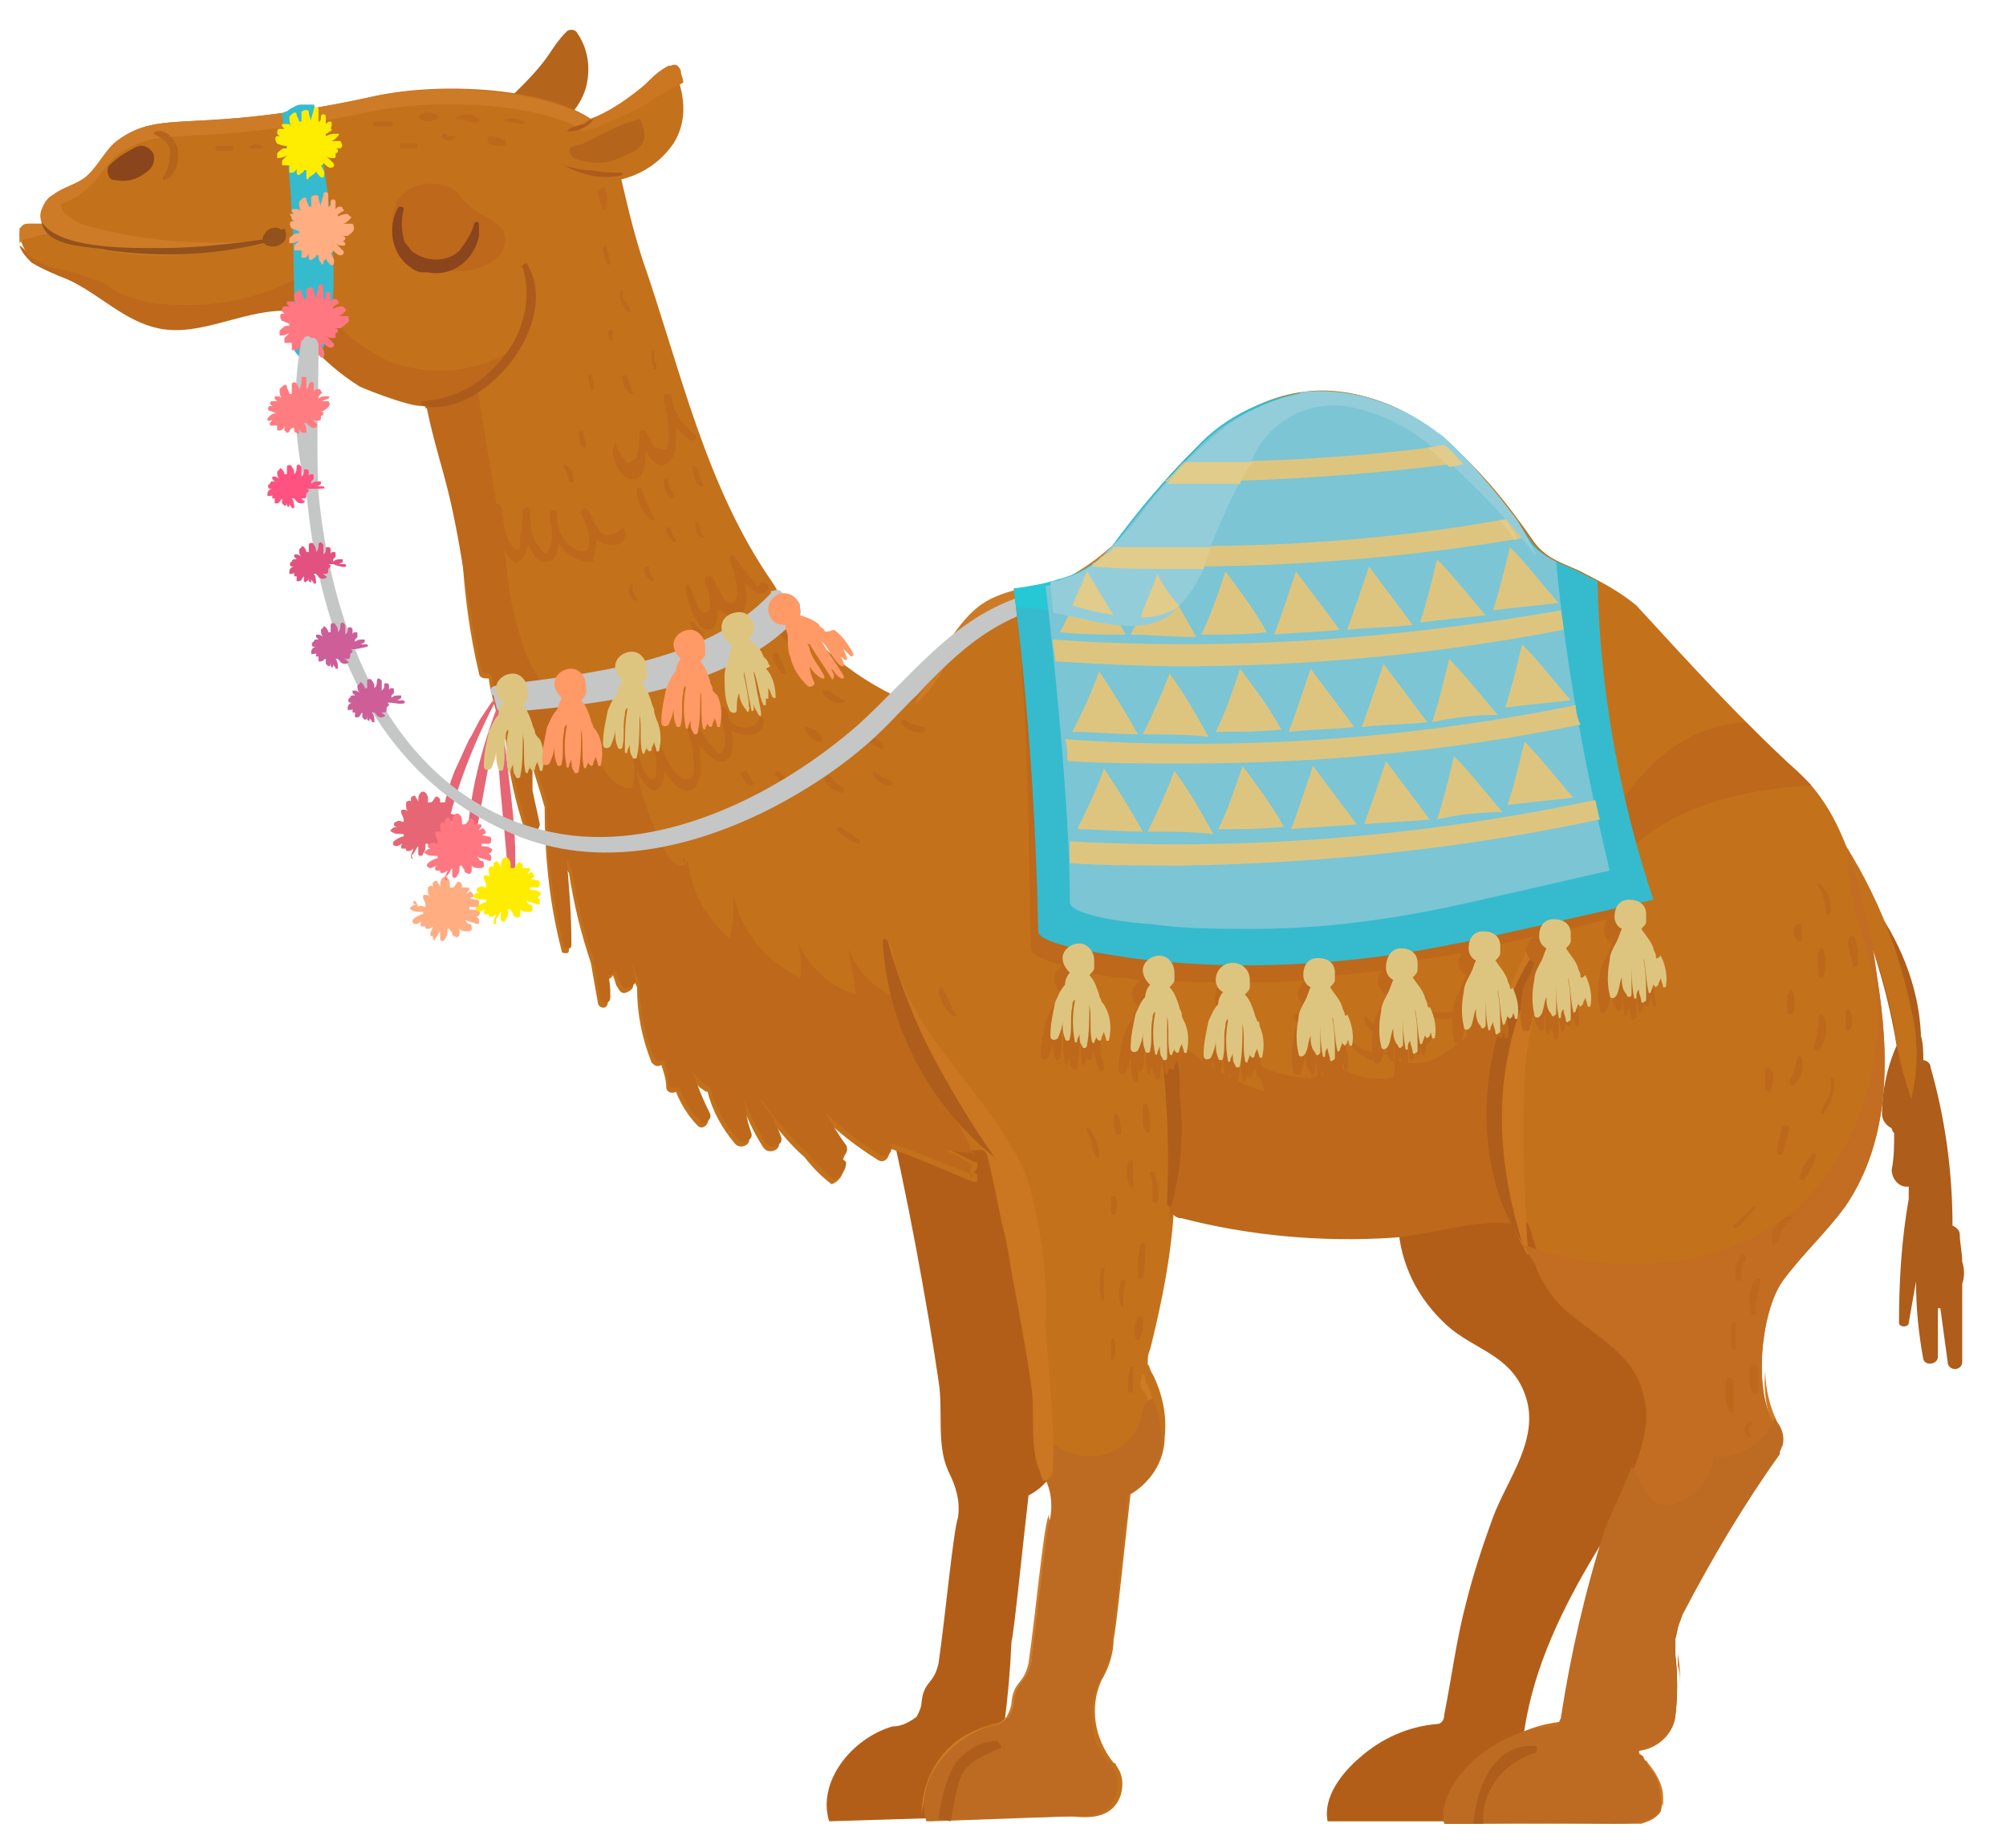 <?xml version="1.0" encoding="utf-8"?>
<!-- Generator: Adobe Illustrator 27.0.1, SVG Export Plug-In . SVG Version: 6.00 Build 0)  -->
<svg version="1.1" id="Layer_1" xmlns="http://www.w3.org/2000/svg" xmlns:xlink="http://www.w3.org/1999/xlink" x="0px" y="0px"
	 viewBox="0 0 82.5 76" style="enable-background:new 0 0 82.5 76;" xml:space="preserve">
<style type="text/css">
	.st0{clip-path:url(#SVGID_00000117673784160190883000000011845174647572929203_);}
	.st1{fill:#B5641C;}
	.st2{fill:#B35E18;}
	.st3{fill:#C4711B;}
	.st4{fill:#E66675;}
	.st5{fill:#FFED00;}
	.st6{fill:#FFAD81;}
	.st7{fill:#FF7781;}
	.st8{fill:#AE5D1A;}
	.st9{fill:#CE7B27;}
	.st10{fill:#8B451C;}
	.st11{fill:#BD681B;}
	.st12{fill:#CB7620;}
	.st13{fill:#93511C;}
	.st14{fill:#35BBCD;}
	.st15{fill:#AD5B1C;}
	.st16{fill:#BD6B22;}
	.st17{fill:#C26D22;}
	.st18{fill:#DEC57F;}
	.st19{fill:#C5C6C6;}
	.st20{fill:#FF7C81;}
	.st21{fill:#FF5281;}
	.st22{fill:#E25281;}
	.st23{fill:#CD5E97;}
	.st24{fill:#FF9966;}
	.st25{fill:#25C8D4;}
	.st26{fill:#7BC5D5;}
	.st27{fill:#93CDDA;}
	.st28{fill:#E1CC8B;}
</style>
<g id="Group_2190" transform="translate(0 0)">
	<g>
		<defs>
			<rect id="SVGID_1_" x="0.8" y="1.2" width="80" height="73.8"/>
		</defs>
		<clipPath id="SVGID_00000178202654015582834760000002402136410637568174_">
			<use xlink:href="#SVGID_1_"  style="overflow:visible;"/>
		</clipPath>
		<g id="Group_2189" style="clip-path:url(#SVGID_00000178202654015582834760000002402136410637568174_);">
			<path id="Path_7068" class="st1" d="M22.6,2.2c0.2-0.3,0.4-0.6,0.7-0.9c0.1-0.1,0.3-0.1,0.4,0c0,0,0,0,0,0
				c0.5,0.7,0.6,1.5,0.4,2.3c-0.3,1-1.1,1.7-2.1,2c-0.7,0.2-1.4,0.3-2.1,0.3c-0.7,0-1-0.2-0.4-0.8c0.5-0.5,1.2-0.8,1.7-1.3
				C21.7,3.3,22.2,2.8,22.6,2.2"/>
			<path id="Path_7069" class="st2" d="M44.3,49c0-0.3,0-0.6,0-0.9c-0.6-0.4-1.2-0.7-1.8-0.9c-2.2-0.7-6.3-1.4-6-1.4
				c0.7,2.7,1.7,8.2,2.1,11c0.2,1.2-0.1,2.6,0.4,3.7c0.3,0.6,0.5,1.2,0.4,1.9c-0.2,0.6-0.5,3.9-0.8,6c-0.2,0.9-0.6,0.7-0.7,1.6
				c0,0.2-0.1,0.4-0.2,0.6C37.3,70.9,37,71,36.7,71c-1.7,0.5-3.1,2.3-2.6,3.9l6.5-0.2c0.1-0.4,0,0,0.1-0.4c0.5-2.2,0.8-4.5,0.9-6.8
				c0.1-0.3,0.5-4.3,0.7-6c0.8-0.4,1.4-1.3,1.4-2.3c0.1-0.9-0.1-1.8-0.5-2.6c-0.1-0.1-0.1-0.3-0.2-0.4c0-0.2,0-0.4,0.1-0.6
				C43.8,53.5,44.1,51.3,44.3,49"/>
			<path id="Path_7070" class="st2" d="M69,52.1c-2-3.7-7.9-3.1-11.5-1.8c0,0,0,0.1,0,0.1c0.1,1.6,0.8,3,2,4.1
				c1.1,1,2.6,1.2,3.2,2.8c0.7,1.8-0.7,3.5-1.3,5.1c-0.4,1.1-0.8,2.3-1.1,3.5c-0.4,1.5-0.6,3.1-0.9,4.6c0,0.2-0.1,0.4-0.3,0.4
				c0,0,0,0,0,0c-1.2,0.1-2.3,0.6-3.2,1.4c-0.7,0.6-1.5,1.6-1.3,2.6h1.2h6.7c0.1-0.2,0.1-0.5,0.1-0.8c-0.5-5.5,2.9-10.1,5.7-14.4
				l0.1-0.2c0.2-0.4,0.1-0.8-0.2-1.1c-0.8-1.3-0.6-4.6,0.3-5.8C68.8,52.4,68.9,52.3,69,52.1"/>
			<path id="Path_7071" class="st3" d="M77.2,40.2c-0.5-2.8-1-6.4-3.2-8.4c-2.4-2.2-4.5-4.5-6.7-6.9c-0.6-0.5-1.3-0.9-2.1-1.3
				c-0.7-0.4-1.5-0.5-2.1-1.3c-1.1-1.6-2.3-3.1-3.8-4.3c-1.5-1.3-3.3-2-5.3-1.9c-1.8,0.2-3.5,1-4.7,2.3c-1.3,1.3-2.4,2.6-3.5,4.1
				c-1.9,2.2-3.4,0.9-5.7,2.6c-0.7,0.5-2.2,4-2.9,3.7c-2.3-1-4.2-2.7-5.4-4.8C29,20,28,15.2,26.4,10.6c-0.6-1.9-0.7-2.8-1.2-4.6
				c-0.7-2.3-6.7-2.8-10-2C7.8,5.6,6.7,4.4,4.8,5.8C4.3,6.2,4,6.9,3.5,7.3C3.1,7.6,2.6,7.7,2.2,8C1.8,8.3,1.5,8.8,1.8,9.2
				c-0.2,0-0.4,0-0.6,0c-0.2,0-0.4,0.3-0.4,0.5c0.1,0.4,0.3,0.8,0.6,1c0.5,0.3,1,0.5,1.5,0.7c1.3,0.6,2.3,1.7,3.7,2
				c1.9,0.4,3.7-0.9,5.6-0.7c-0.2,0,0.5,1.2,0.6,1.3c0.6,0.7,1.3,1.3,2.1,1.8c0.2,0.1,2.7,1.1,2.7,0.7c0.4,2,0.9,4.1,1.5,6
				c-0.1,0-0.1,0.1-0.1,0.2c0.1,1.7,0.3,3.3,0.7,5c0,0.1,0.1,0.2,0.3,0.2c0,0,0,0,0.1,0c0.1,0.8,0.4,1.6,0.6,2.4
				c0,0.1,0.1,0.1,0.1,0.1c0.1,1.3,0.4,2.6,0.8,3.8c0,0.1,0.2,0.2,0.3,0.2c0.1,0,0.2-0.2,0.2-0.3c-0.1-0.5-0.2-0.9-0.3-1.4
				c0-0.5,0-1,0-1.5c0.2,0.7,0.4,1.3,0.6,2c0,2,0.2,4,0.7,5.9c0,0.1,0.1,0.1,0.2,0.1c0.1,0,0.1-0.1,0.1-0.2c0-1.2-0.1-2.4-0.2-3.5
				c0.1,0.1,0.1,0.3,0.2,0.4c0.2,1.3,0.5,2.5,0.9,3.7c0.1,0.6,0.2,1.1,0.3,1.7c0.1,0.2,0.4,0.2,0.4-0.1c0-0.3,0-0.6-0.1-0.9
				c0.1,0,0.3-0.1,0.3-0.2c0.1,0.2,0.1,0.4,0.2,0.5c0.1,0.2,0.2,0.3,0.4,0.2c0.2-0.1,0.3-0.2,0.2-0.4c0-0.2-0.1-0.4-0.1-0.6
				c0.1,0.3,0.2,0.6,0.3,0.8c0,1.1,0.2,2.1,0.6,3.1c0.1,0.1,0.2,0.2,0.4,0.1c0,0,0,0,0,0c0.1,0.3,0.2,0.6,0.2,0.9
				c0,0.2,0.2,0.3,0.4,0.2c0,0,0,0,0,0c0.2,0.5,0.5,1,0.9,1.4c0.2,0.2,0.5-0.1,0.4-0.3c-0.3-0.6-0.5-1.1-0.7-1.7
				c0.2,0.2,0.3,0.4,0.5,0.5c0,0,0.1,0.1,0.2,0.1c0.2,0.8,0.6,1.5,1.1,2.1c0.2,0.3,0.7,0.1,0.6-0.2c-0.1-0.3-0.2-0.6-0.2-0.8
				s-0.1-0.6-0.2-0.8c0.3,0.7,0.6,1.4,1,2c0.2,0.3,0.8,0.1,0.6-0.3c-0.1-0.3-0.3-0.7-0.5-1c0,0-0.1-0.1-0.1-0.1
				c-0.1-0.1-0.1-0.2-0.2-0.3c0,0,0,0,0,0c0,0,0,0,0-0.1c0.6,0.8,1.2,1.6,1.9,2.2c0.3,0.4,0.7,0.8,1.1,1.1c0.3-0.1,0.5-0.4,0.5-0.7
				c-0.1-0.1-0.1-0.1-0.2-0.2c0.2-0.1,0.3-0.3,0.2-0.5c0,0,0,0,0,0c-0.3-0.4-0.6-0.9-0.9-1.4c0.7,0.7,1.5,1.3,2.3,1.8
				c0.3,0.2,0.6-0.2,0.4-0.5c1.2,0.4,2.3,0.9,3.5,1.4c0.1,0,0.2,0,0.2-0.1c0-0.1,0-0.1,0-0.2c-0.1,0-0.1-0.1-0.2-0.1
				c0.1,0,0.2-0.1,0.2-0.3c0-0.1,0-0.1-0.1-0.1c-0.4-0.2-0.8-0.4-1.2-0.6c0.3,0,0.7,0.1,1,0.1c0.2,0,0.5,0,0.8,0
				c0.7,2.7,1.4,6.6,1.8,9.4c0.2,1.2-0.1,2.6,0.4,3.7c0.4,0.6,0.5,1.2,0.4,1.9c-0.2,0.6-0.5,3.9-0.8,6c-0.2,0.9-0.6,0.7-0.7,1.6
				c0,0.2-0.1,0.4-0.2,0.6c-0.2,0.2-0.5,0.4-0.8,0.4c-1.7,0.5-3.1,2.3-2.6,3.9h0.2v0l5.7-0.1c0.9,0.1,1.7,0,2-0.9
				c0.1-0.4,0.1-0.8-0.2-1.2c0,0,0-0.1-0.1-0.1c-0.8-1-1-2.3-0.5-3.4c0.3-0.5,0.5-1.1,0.5-1.7c0.1-0.3,0.5-4.3,0.7-6
				c0.8-0.4,1.4-1.3,1.4-2.3c0.1-0.9-0.1-1.8-0.5-2.6c-0.1-0.1-0.1-0.3-0.2-0.4c0-0.2,0-0.4,0.1-0.6c0.5-2,0.9-4,1-6.1
				c0.1,0.1,0.2,0.2,0.4,0.2c2.9,0.9,5.9,1.2,8.9,1c1.4-0.1,3.2-0.7,4.6-0.6c0.8,0.1,0.7,0.6,1,1.4c0.3,0.7,0.6,1.3,1.1,1.8
				c1.2,1.3,3.2,2,3.6,3.9c0.5,1.9-0.9,3.8-1.5,5.6c-0.8,2.5-1.4,5.1-1.8,7.7c0,0.2-0.1,0.4-0.3,0.4c0,0,0,0,0,0
				c-1.2,0.1-2.3,0.6-3.2,1.4C60,73,59.2,73.9,59.4,75c0,0,7.6,0.1,8.1,0c0.3-0.1,0.6-0.2,0.8-0.5c0.1-0.4,0.1-0.8-0.1-1.2
				c-0.1-0.2-0.2-0.4-0.4-0.6c-0.1-0.1-0.4-0.4-0.4-0.5s0-0.2,0-0.2c0.8-0.1,1.4-0.7,1.5-1.4c0.1-0.8,0.1-1.7,0-2.5
				c0-0.2,0-0.5,0-0.7c0.1-0.3,0.1-0.6,0.2-0.9c1.2-2.3,2.5-4.5,4-6.6l0-0.1c0.2-0.4,0.2-0.8-0.1-1.2c-0.9-1.3-0.6-4.6,0.3-5.9
				c0.8-1.1,1.8-2,2.6-3.1C77.8,46.8,77.7,43.3,77.2,40.2 M19.6,24.4c0-0.1,0-0.2,0-0.2C19.6,24.3,19.6,24.3,19.6,24.4
				C19.6,24.4,19.6,24.4,19.6,24.4 M20.3,26.2c0,0,0-0.1,0-0.1V26.2C20.3,26.2,20.3,26.2,20.3,26.2 M21.1,27.9L21.1,27.9L21.1,27.9
				C21.1,28,21.1,27.9,21.1,27.9"/>
			<path id="Path_7072" class="st4" d="M20.2,28.9l-0.4,0.6c0,0,0,0,0,0l0.1-0.1c0,0-0.1,0.1-0.1,0.1c-0.2,0.3-0.3,0.6-0.5,0.9
				c-0.2,0.4-0.4,0.9-0.6,1.3c-0.4,1-0.6,2.1-0.7,3.2c0,0.1,0.1,0.1,0.1,0.1c0,0,0.1,0,0.1-0.1c0.4-2.1,1.2-4.2,2.2-6.1
				c0,0,0-0.1,0-0.1C20.3,28.8,20.2,28.9,20.2,28.9L20.2,28.9"/>
			<path id="Path_7073" class="st4" d="M20.4,29.2c-0.7,1.9-1.2,3.9-1.2,6c0,0.1,0.2,0.1,0.2,0c0.4-2,0.7-4,1.2-6
				C20.6,29.1,20.4,29.1,20.4,29.2"/>
			<path id="Path_7074" class="st4" d="M20.7,29.9C20.7,29.9,20.6,29.8,20.7,29.9c-0.1-0.1-0.2,0-0.2,0c-0.1,2.3,0.4,4.6,0.4,6.9
				c0,0.1,0.2,0.1,0.2,0C21.4,34.6,20.9,32.2,20.7,29.9"/>
			<path id="Path_7075" class="st4" d="M17,35.1c0.1-0.1,0.1-0.2,0.2-0.3l0,0c0,0.1,0,0.2,0,0.3c0,0.1,0.1,0.1,0.1,0.1
				c0,0,0.1,0,0.1-0.1c0.1-0.1,0.1-0.2,0.1-0.4c0,0,0.1,0,0.1,0c0,0.1,0.1,0.1,0.1,0.2c0,0.1,0.1,0.1,0.1,0.1c0,0,0,0,0,0
				c0.1,0.1,0.2,0,0.2-0.1c0-0.1,0-0.1,0-0.2c0.1,0.1,0.2,0.1,0.3,0.1c0.1,0,0.2,0,0.2-0.1c0-0.1,0-0.2-0.1-0.2
				c-0.1,0-0.1-0.1-0.2-0.2c0.1,0.1,0.3,0.1,0.5,0.2c0.1,0,0.1,0,0.1-0.1c0,0,0-0.1,0-0.1c-0.1-0.1-0.2-0.2-0.4-0.2l-0.1,0l0,0
				c0.1,0,0.2,0,0.4,0.1c0.1,0,0.2-0.2,0.1-0.2c-0.1-0.1-0.3-0.1-0.4-0.1c0,0,0,0,0-0.1c0.1,0,0.2,0,0.3,0c0.1,0,0.1-0.1,0.1-0.2
				c0,0,0-0.1-0.1-0.1c-0.1,0-0.3-0.1-0.4,0c0,0,0,0,0,0c0.1,0,0.2-0.1,0.2-0.1c0.1,0,0.1-0.1,0-0.2c0,0-0.1-0.1-0.1,0
				c0,0-0.1,0-0.1,0.1c0-0.1,0-0.1,0.1-0.2c0-0.1,0-0.1-0.1-0.1c0,0,0,0-0.1,0c0,0-0.1,0-0.1,0c0,0,0-0.1,0-0.1
				c0-0.1-0.2-0.2-0.2-0.1c-0.1,0.1-0.1,0.2-0.2,0.2c0,0,0,0-0.1,0c0,0,0-0.1,0-0.1c0-0.1,0-0.2-0.1-0.3c0,0-0.1-0.1-0.2,0
				c0,0,0,0,0,0c-0.1,0.1-0.1,0.2-0.1,0.4c0-0.1-0.1-0.2-0.1-0.2c0-0.1-0.1-0.1-0.2,0c0,0,0,0,0,0.1c0,0.1,0,0.1,0,0.2
				c0,0,0,0,0-0.1c0-0.1-0.1-0.1-0.2,0c0,0,0,0.1,0,0.1c0,0.1,0,0.2,0.1,0.3c0,0,0,0,0,0c-0.1-0.1-0.1-0.1-0.2-0.1
				c-0.1,0-0.1,0-0.1,0.1c0,0,0,0,0,0c0,0.1,0.1,0.2,0.1,0.3c0,0,0,0,0,0.1c-0.1,0-0.2-0.1-0.3,0c-0.1,0-0.1,0.1-0.1,0.1
				c0,0,0,0,0,0c0,0.1,0.1,0.1,0.2,0.1c-0.1,0-0.2,0-0.3,0.1c0,0-0.1,0.1,0,0.1c0,0,0,0,0,0c0.1,0.1,0.3,0.1,0.5,0.1
				c0,0,0,0.1,0,0.1c-0.1,0-0.3,0.1-0.4,0.2c-0.1,0.1,0,0.2,0.1,0.2c0.1,0,0.2-0.1,0.4-0.2c0,0,0,0,0,0c-0.1,0-0.2,0.1-0.2,0.2
				c0,0.1,0,0.1,0.1,0.1c0,0,0,0,0,0c0,0,0.1,0,0.1,0l0,0c0,0.1,0,0.1,0.1,0.1c0,0,0,0,0,0c0.1,0,0.2-0.1,0.2-0.1
				c0,0.1-0.1,0.2-0.1,0.3c0,0.1,0,0.1,0.1,0.1C16.9,35.2,16.9,35.2,17,35.1"/>
			<path id="Path_7076" class="st5" d="M20.4,37.8c0.1-0.1,0.1-0.2,0.2-0.3c0,0,0,0,0,0c0,0.1,0,0.2,0,0.3c0,0.1,0.1,0.1,0.1,0.1
				c0,0,0.1,0,0.1-0.1c0.1-0.1,0.1-0.2,0.1-0.4c0,0,0.1,0,0.1,0c0,0.1,0.1,0.1,0.1,0.2c0,0.1,0.1,0.1,0.1,0.1c0,0,0,0,0,0
				c0.1,0.1,0.2,0,0.2-0.1c0-0.1,0-0.1,0-0.2c0.1,0.1,0.2,0.1,0.3,0.1c0.1,0,0.2,0,0.2-0.1c0-0.1,0-0.2-0.1-0.2l0,0
				c-0.1,0-0.1-0.1-0.2-0.2c0.1,0.1,0.3,0.1,0.5,0.2c0.1,0,0.1,0,0.1-0.1c0,0,0-0.1,0-0.1c-0.1-0.1-0.2-0.2-0.4-0.2l-0.1,0l0,0
				c0.1,0,0.2,0,0.4,0.1c0.1,0,0.2-0.2,0.1-0.2c-0.1-0.1-0.3-0.1-0.4-0.1c0,0,0,0,0-0.1c0.1,0,0.2,0,0.3,0c0.1,0,0.1-0.1,0.1-0.2
				c0,0,0-0.1-0.1-0.1c-0.1,0-0.3-0.1-0.4,0c0,0,0,0,0,0c0.1,0,0.2-0.1,0.2-0.1c0.1,0,0.1-0.1,0-0.2c0,0-0.1-0.1-0.1,0
				c0,0-0.1,0-0.1,0.1c0-0.1,0-0.1,0.1-0.2c0-0.1,0-0.1-0.1-0.1c0,0,0,0-0.1,0c0,0-0.1,0-0.1,0c0,0,0-0.1,0-0.1
				c0-0.1-0.2-0.2-0.2-0.1c-0.1,0.1-0.1,0.2-0.2,0.2c0,0,0,0-0.1,0c0,0,0-0.1,0-0.1c0-0.1,0-0.2-0.1-0.3c0,0-0.1-0.1-0.2,0
				c0,0,0,0,0,0c-0.1,0.1-0.1,0.2-0.1,0.4c0-0.1-0.1-0.2-0.1-0.2c0-0.1-0.1-0.1-0.2,0c0,0,0,0,0,0.1c0,0.1,0,0.1,0,0.2
				c0,0,0,0,0-0.1c0-0.1-0.1-0.1-0.2,0c0,0,0,0.1,0,0.1c0,0.1,0,0.2,0.1,0.3c0,0,0,0,0,0c-0.1-0.1-0.1-0.1-0.2-0.1
				c-0.1,0-0.1,0-0.1,0.1c0,0,0,0,0,0c0,0.1,0.1,0.2,0.1,0.3c0,0,0,0,0,0.1c-0.1,0-0.2-0.1-0.3,0c-0.1,0-0.1,0.1-0.1,0.1
				c0,0,0,0,0,0c0,0.1,0.1,0.1,0.2,0.1c-0.1,0-0.2,0-0.3,0.1c0,0-0.1,0.1,0,0.1c0,0,0,0,0,0c0.1,0.1,0.3,0.1,0.5,0.1
				c0,0,0,0.1,0,0.1c-0.1,0-0.3,0.1-0.4,0.2c-0.1,0.1,0,0.2,0.1,0.2c0.1,0,0.2-0.1,0.4-0.2c0,0,0,0,0,0c-0.1,0-0.2,0.1-0.2,0.2
				c0,0.1,0,0.1,0.1,0.1c0,0,0,0,0,0c0,0,0.1,0,0.1,0l0,0c0,0.1,0,0.1,0.1,0.1c0,0,0,0,0,0c0.1,0,0.2-0.1,0.2-0.1
				c0,0.1-0.1,0.2-0.1,0.3c0,0.1,0,0.1,0.1,0.1C20.4,37.8,20.4,37.8,20.4,37.8"/>
			<path id="Path_7077" class="st6" d="M17.9,38.6c0.1-0.1,0.1-0.2,0.2-0.3l0,0c0,0.1,0,0.2,0,0.3c0,0.1,0.1,0.1,0.1,0.1
				c0,0,0.1,0,0.1-0.1c0.1-0.1,0.1-0.2,0.1-0.4c0,0,0.1,0,0.1,0c0,0.1,0.1,0.1,0.1,0.2c0,0.1,0.1,0.1,0.1,0.1c0,0,0,0,0,0
				c0.1,0.1,0.2,0,0.2-0.1c0-0.1,0-0.1,0-0.2c0.1,0.1,0.2,0.1,0.3,0.1c0.1,0,0.2,0,0.2-0.1c0-0.1,0-0.2-0.1-0.2
				c-0.1,0-0.1-0.1-0.2-0.2c0.1,0.1,0.3,0.1,0.5,0.2c0.1,0,0.1,0,0.1-0.1c0,0,0-0.1,0-0.1c-0.1-0.1-0.2-0.2-0.4-0.2l-0.1,0l0,0
				c0.1,0,0.2,0,0.4,0.1c0.1,0,0.2-0.2,0.1-0.2c-0.1-0.1-0.3-0.1-0.4-0.1c0,0,0,0,0-0.1c0.1,0,0.2,0,0.3,0c0.1,0,0.1-0.1,0.1-0.2
				c0,0,0-0.1-0.1-0.1c-0.1,0-0.3-0.1-0.4,0c0,0,0,0,0,0c0.1,0,0.2-0.1,0.2-0.1c0.1,0,0.1-0.1,0-0.2c0,0-0.1-0.1-0.1,0
				c0,0-0.1,0-0.1,0.1c0-0.1,0-0.1,0.1-0.2c0-0.1,0-0.1-0.1-0.1c0,0,0,0-0.1,0c0,0-0.1,0-0.1,0c0,0,0-0.1,0-0.1
				c0-0.1-0.2-0.2-0.2-0.1c-0.1,0.1-0.1,0.2-0.2,0.2l-0.1,0c0,0,0-0.1,0-0.1c0-0.1,0-0.2-0.1-0.3c0,0-0.1-0.1-0.2,0c0,0,0,0,0,0
				c-0.1,0.1-0.1,0.2-0.1,0.4c0-0.1-0.1-0.2-0.1-0.2c0-0.1-0.1-0.1-0.2,0c0,0,0,0,0,0.1c0,0.1,0,0.1,0,0.2c0,0,0,0,0-0.1
				c0-0.1-0.1-0.1-0.2,0c0,0,0,0.1,0,0.1c0,0.1,0,0.2,0.1,0.3c0,0,0,0,0,0c-0.1-0.1-0.1-0.1-0.2-0.1c-0.1,0-0.1,0-0.1,0.1
				c0,0,0,0,0,0c0,0.1,0.1,0.2,0.1,0.3c0,0,0,0,0,0.1c-0.1,0-0.2-0.1-0.3,0C17.1,37,17,37,17,37.1c0,0,0,0,0,0
				c0,0.1,0.1,0.1,0.2,0.1c-0.1,0-0.2,0-0.3,0.1c0,0-0.1,0.1,0,0.1c0,0,0,0,0,0c0.1,0.1,0.3,0.1,0.5,0.1c0,0,0,0.1,0,0.1
				c-0.1,0-0.3,0.1-0.4,0.2c-0.1,0.1,0,0.2,0.1,0.2c0.1,0,0.2-0.1,0.4-0.2c0,0,0,0,0,0c-0.1,0-0.2,0.1-0.2,0.2c0,0.1,0,0.1,0.1,0.1
				c0,0,0,0,0,0c0,0,0.1,0,0.1,0l0,0c0,0.1,0,0.1,0.1,0.1c0,0,0,0,0,0c0.1,0,0.2-0.1,0.2-0.1c0,0.1-0.1,0.2-0.1,0.3
				c0,0.1,0,0.1,0.1,0.1C17.8,38.7,17.9,38.7,17.9,38.6"/>
			<path id="Path_7078" class="st7" d="M18.4,36c0.1-0.1,0.1-0.2,0.2-0.3h0c0,0.1,0,0.2,0,0.3c0,0.1,0.1,0.1,0.1,0.1
				c0,0,0.1,0,0.1-0.1c0.1-0.1,0.1-0.2,0.1-0.4c0,0,0.1,0,0.1,0c0,0.1,0.1,0.1,0.1,0.2c0,0.1,0.1,0.1,0.1,0.1c0,0,0,0,0,0
				c0.1,0.1,0.2,0,0.2-0.1c0-0.1,0-0.1,0-0.2c0.1,0.1,0.2,0.1,0.3,0.1c0.1,0,0.2,0,0.2-0.1c0-0.1,0-0.2-0.1-0.2
				c-0.1,0-0.1-0.1-0.2-0.2c0.1,0.1,0.3,0.1,0.5,0.2c0.1,0,0.1,0,0.1-0.1c0,0,0-0.1,0-0.1c-0.1-0.1-0.2-0.2-0.4-0.2l-0.1,0l0,0
				c0.1,0,0.2,0,0.4,0.1c0.1,0,0.2-0.2,0.1-0.2c-0.1-0.1-0.3-0.1-0.4-0.1c0,0,0,0,0-0.1c0.1,0,0.2,0,0.3,0c0.1,0,0.1-0.1,0.1-0.2
				c0,0,0-0.1-0.1-0.1c-0.1,0-0.3-0.1-0.4,0c0,0,0,0,0,0c0.1,0,0.2-0.1,0.2-0.1c0.1,0,0.1-0.1,0-0.2c0,0-0.1-0.1-0.1,0
				c0,0-0.1,0-0.1,0.1c0-0.1,0-0.1,0.1-0.2c0-0.1,0-0.1-0.1-0.1c0,0,0,0-0.1,0c0,0-0.1,0-0.1,0c0,0,0-0.1,0-0.1
				c0-0.1-0.2-0.2-0.2-0.1c-0.1,0.1-0.1,0.2-0.2,0.2c0,0,0,0-0.1,0c0,0,0-0.1,0-0.1c0-0.1,0-0.2-0.1-0.3c0,0-0.1-0.1-0.2,0
				c0,0,0,0,0,0c-0.1,0.1-0.1,0.2-0.1,0.4c0-0.1-0.1-0.2-0.1-0.2c0-0.1-0.1-0.1-0.2,0c0,0,0,0,0,0.1c0,0.1,0,0.1,0,0.2
				c0,0,0,0,0-0.1c0-0.1-0.1-0.1-0.2,0c0,0,0,0.1,0,0.1c0,0.1,0,0.2,0.1,0.3c0,0,0,0,0,0c-0.1-0.1-0.1-0.1-0.2-0.1
				c-0.1,0-0.1,0-0.1,0.1c0,0,0,0,0,0c0,0.1,0.1,0.2,0.1,0.3c0,0,0,0,0,0.1c-0.1,0-0.2-0.1-0.3,0c-0.1,0-0.1,0.1-0.1,0.1
				c0,0,0,0,0,0c0,0.1,0.1,0.1,0.2,0.1c-0.1,0-0.2,0-0.3,0.1c0,0-0.1,0.1,0,0.1c0,0,0,0,0,0c0.1,0.1,0.3,0.1,0.5,0.1
				c0,0,0,0.1,0,0.1c-0.1,0-0.3,0.1-0.4,0.2c-0.1,0.1,0,0.2,0.1,0.2c0.1,0,0.2-0.1,0.4-0.2c0,0,0,0,0,0c-0.1,0-0.2,0.1-0.2,0.2
				c0,0.1,0,0.1,0.1,0.1c0,0,0,0,0,0c0,0,0.1,0,0.1,0l0,0c0,0.1,0,0.1,0.1,0.1c0,0,0,0,0,0c0.1,0,0.2-0.1,0.2-0.1
				c0,0.1-0.1,0.2-0.1,0.3c0,0.1,0,0.1,0.1,0.1C18.3,36,18.4,36,18.4,36"/>
			<path id="Path_7079" class="st8" d="M80.7,52.8c0.1-0.3,0.1-0.6,0-0.9c0-0.4-0.1-0.8-0.1-1.1c0-0.2-0.1-0.3-0.3-0.4
				c0-2.2-0.3-4.4-0.9-6.5c0-0.2-0.2-0.3-0.3-0.3c0-0.3,0-0.7-0.1-1c0,0,0-0.1,0-0.1c-0.1-2-0.9-3.9-2.1-5.5c-0.1-0.1-0.3-0.1-0.4,0
				c-0.1,0.1-0.1,0.2-0.1,0.3c0.7,1.8,1.3,3.8,1.6,5.7c-0.4,0.9-0.6,1.9-0.6,2.8c0,0.3,0.2,0.5,0.4,0.6c0,0.1,0.1,0.2,0.1,0.2
				c0,0.5,0,1-0.1,1.5c0,0.4,0.3,0.7,0.6,0.7c0,0,0.1,0,0.1,0c0,0.2,0,0.3,0,0.5c-0.3,1.7-0.4,3.4-0.4,5.1c0,0.2,0.4,0.2,0.4,0
				c0.1-0.6,0.2-1.1,0.3-1.7c0,1.1,0.1,2.1,0.3,3.2c0.1,0.3,0.6,0.2,0.6-0.1c0-0.7,0-1.3,0-2c0,0,0,0,0.1,0c0.1,0.7,0.2,1.5,0.3,2.2
				c0,0.4,0.6,0.4,0.6,0C80.7,54.9,80.7,53.8,80.7,52.8"/>
			<path id="Path_7080" class="st3" d="M74.8,34.8c1.6,2.2,2.6,4.8,3.1,7.4c0.1,1,0.4,2.1,0.7,3c0.3-1.2,0.3-2.5,0-3.7
				c-0.6-3-1.9-5.8-3.7-8.2c-0.2,0.4-0.2,0.9-0.2,1.3V34.8z"/>
			<path id="Path_7081" class="st9" d="M25,5.6c-1.3-1.9-6.7-2.3-9.8-1.6C7.8,5.6,6.7,4.4,4.8,5.8C4.3,6.2,4,6.9,3.5,7.3
				C3.1,7.6,2.6,7.7,2.2,8C1.8,8.2,1.6,8.7,1.8,9.1C1.9,8.9,2,8.7,2.2,8.6c0.4-0.3,0.9-0.4,1.2-0.7C4,7.5,4.3,6.8,4.8,6.4
				c1.9-1.4,2.9-0.2,10.4-1.8c2.8-0.6,7.5-0.4,9.3,1.1C24.7,5.6,24.8,5.5,25,5.6"/>
			<path id="Path_7082" class="st9" d="M63.2,22.9c-0.7-1.5-1.7-2.8-2.9-4c-1.7-1.7-4.1-3.1-6.6-2.8c-2.8,0.3-5,2.6-6.7,4.8
				c-0.7,1.2-1.8,2.1-3,2.8c-1.2,0.5-2.6,0.4-3.7,1.2c-1.2,0.9-2,2.8-2.7,4.1c1.2-0.9,1.5-2.6,2.7-3.4c2.2-1.4,5.5,1.3,7.7-0.2
				c0.8-0.7,1.4-1.6,1.6-2.6c0.5-1.3,1.1-2.6,1.8-3.8c0.6-1.5,2.2-2.4,3.8-2.2c1.3,0.2,2.5,0.8,3.5,1.6
				C60.4,19.7,61.9,21.2,63.2,22.9"/>
			<path id="Path_7083" class="st9" d="M45.4,72.6c-0.4-0.5-0.6-1-0.7-1.6c-0.1,0.8,0.2,1.6,0.7,2.2c0,0.1,0.1,0.1,0.1,0.1
				c0.1,0.1,0.2,0.3,0.2,0.5c0.1-0.4,0-0.8-0.2-1.1C45.5,72.7,45.4,72.7,45.4,72.6"/>
			<path id="Path_7084" class="st9" d="M1.2,9.8c0.3-0.1,0.7-0.2,1-0.2C2.1,9.4,1.7,9.4,1.7,9.2c-0.2,0-0.4,0-0.6,0
				c-0.2,0-0.4,0.3-0.4,0.5c0,0.1,0,0.2,0.1,0.3C0.9,9.9,1,9.8,1.2,9.8"/>
			<path id="Path_7085" class="st9" d="M67.7,58.5c-0.1,1.5-1.1,3.1-1.6,4.4c-0.8,2.5-1.4,5.1-1.8,7.7c0,0.2-0.1,0.4-0.3,0.4
				c0,0,0,0,0,0c-1.2,0.1-2.3,0.6-3.2,1.4c-0.8,0.5-1.3,1.5-1.3,2.5c0.2-0.8,0.7-1.4,1.3-1.9c0.9-0.8,2-1.3,3.2-1.4
				c0.1,0,0.2,0,0.3-0.1c0.1-0.1,0.1-0.2,0.1-0.3c0.4-2.6,1-5.2,1.8-7.7C66.7,61.9,67.8,60.2,67.7,58.5"/>
			<path id="Path_7086" class="st9" d="M40.6,71.6c0.3,0,0.6-0.2,0.8-0.4c0.1-0.2,0.2-0.4,0.2-0.6c0.2-0.9,0.6-0.7,0.7-1.6
				c0.4-2.1,0.7-5.4,0.8-6c0.1-0.2,0.1-0.5,0-0.7c0,0,0,0.1,0,0.1c-0.2,0.6-0.5,3.9-0.8,6c-0.2,0.9-0.6,0.7-0.7,1.6
				c0,0.2-0.1,0.4-0.2,0.6c-0.2,0.2-0.5,0.4-0.8,0.4c-1.6,0.4-2.7,1.9-2.7,3.6C38.1,73.1,39.2,72,40.6,71.6"/>
			<path id="Path_7087" class="st9" d="M47,56.5c0,0.1-0.1,0.2-0.1,0.4c0,0.2,0.1,0.3,0.2,0.4c0.3,0.6,0.5,1.2,0.5,1.9
				c0-0.8-0.1-1.7-0.5-2.4C47.1,56.6,47.1,56.6,47,56.5"/>
			<path id="Path_7088" class="st9" d="M72.6,56.4c-0.1,0.9,0.1,1.9,0.5,2.7c0.1,0.1,0.1,0.2,0.2,0.4c0.1-0.3,0-0.7-0.2-1
				C72.8,57.9,72.6,57.1,72.6,56.4"/>
			<path id="Path_7089" class="st9" d="M69,68.5c0.1,0.3,0.1,0.7,0.1,1c0-0.5,0-1-0.1-1.5C69,68.2,69,68.4,69,68.5"/>
			<path id="Path_7090" class="st9" d="M67.7,72.4c-0.1,0-0.1,0-0.2,0.1c0,0.1,0,0.2,0,0.2c0.1,0.1,0.1,0.1,0.2,0.2
				c0.1,0.2,0.2,0.3,0.3,0.5c0.2,0.3,0.3,0.6,0.4,0.9c0-0.1,0-0.2,0-0.4c0-0.4-0.2-0.8-0.4-1.1L67.7,72.4"/>
			<path id="Path_7091" class="st10" d="M6.3,6.3C6.1,6,5.8,5.9,5.5,6.1C5.1,6.3,4.8,6.5,4.5,6.8c-0.1,0.1-0.1,0.3,0,0.5
				c0.1,0.1,0.1,0.1,0.2,0.1c0.5,0.1,0.9,0,1.3-0.3C6.3,6.9,6.4,6.6,6.3,6.3"/>
			<path id="Path_7092" class="st11" d="M19.4,15.9L19.4,15.9c0.1-0.1,0.2-0.2,0.3-0.3L19.4,15.9z"/>
			<path id="Path_7093" class="st11" d="M39.9,48.3L39.9,48.3C39.9,48.3,39.9,48.3,39.9,48.3c0-0.2,0-0.3,0.1-0.4c0,0,0,0,0,0
				c-0.4-0.2-0.8-0.5-1.2-0.6c0.3,0,0.7,0.1,1,0.1c0.1,0,0.1,0,0.2,0c0-0.3,0.1,0.3,0,0c-0.4-1-1-1.9-1.7-2.8
				c-0.7-1.1-1.2-2.4-1.5-3.6c-0.9-0.4-1.6-1.1-1.9-2c0.1,0.6,0.2,1.2,0.3,1.9c-1.1-0.3-2-1.2-2.4-2.2c0.1,0.5,0.2,1,0.1,1.5
				c-1.5-0.7-2.6-2.1-2.8-3.8c0.1,0.7,0.1,1.5-0.1,2.2c-0.9-0.8-1.6-1.9-1.7-3.2c-0.1,0.2-0.2,0.2-0.4,0.2c-0.2-0.1-0.4-0.3-0.5-0.5
				c-0.6-1.2-1.1-2.5-1.3-3.8c0,0.4,0,0.8-0.1,1.1c-0.7,0.1-1.2-0.7-1.5-1.4c-0.3-0.8-0.5-1.6-0.7-2.4l-0.3,0.8
				c-0.9-0.8-1.7-1.8-2-2.9c-0.4-1.2-0.6-2.3-0.7-3.5c-0.4-2.4-0.8-4.8-1.2-7.2c-0.6,0.5-1.3,0.7-2.1,0.7c0.2,1.1,0.5,2.1,0.8,3.2
				c0.7,2.6,0.9,5.2,1.5,7.8c0,0.1,0.1,0.2,0.3,0.2c0,0,0,0,0.1,0c0.1,0.8,0.4,1.6,0.6,2.4c0,0.1,0.1,0.1,0.1,0.1
				c0.1,1.3,0.4,2.6,0.8,3.8c0,0.1,0.2,0.2,0.3,0.2c0.1,0,0.2-0.2,0.2-0.3c-0.1-0.5-0.2-0.9-0.3-1.4c0-0.5,0-1,0-1.5
				c0.2,0.7,0.4,1.3,0.6,2c0,2,0.2,4,0.7,5.9c0,0.1,0.1,0.1,0.2,0.1c0.1,0,0.1-0.1,0.1-0.2c0-1.2-0.1-2.4-0.2-3.5
				c0.1,0.1,0.1,0.3,0.2,0.4c0.2,1.3,0.5,2.5,0.9,3.7c0.1,0.6,0.2,1.1,0.3,1.7c0.1,0.2,0.4,0.2,0.4-0.1c0-0.3,0-0.6-0.1-0.9
				c0.1,0,0.3-0.1,0.3-0.2c0.1,0.2,0.1,0.4,0.2,0.5c0.1,0.2,0.2,0.3,0.4,0.2c0.2-0.1,0.3-0.2,0.2-0.4c0-0.2-0.1-0.4-0.1-0.6
				c0.1,0.3,0.2,0.6,0.3,0.8c0,1.1,0.2,2.1,0.6,3.1c0.1,0.1,0.2,0.2,0.4,0.1c0,0,0,0,0,0c0.1,0.3,0.2,0.6,0.2,0.9
				c0,0.2,0.2,0.3,0.4,0.2c0,0,0,0,0,0c0.2,0.5,0.5,1,0.9,1.4c0.2,0.2,0.5-0.1,0.4-0.3c-0.3-0.6-0.5-1.1-0.7-1.7
				c0.2,0.2,0.3,0.4,0.5,0.5c0,0,0.1,0.1,0.2,0.1c0.2,0.8,0.6,1.5,1.1,2.1c0.2,0.3,0.7,0.1,0.6-0.2c-0.1-0.3-0.2-0.6-0.2-0.8
				s-0.1-0.6-0.2-0.8c0.3,0.7,0.6,1.4,1,2c0.2,0.3,0.8,0.1,0.6-0.3c-0.1-0.3-0.3-0.7-0.5-1c0,0-0.1-0.1-0.1-0.1
				c-0.1-0.1-0.1-0.2-0.2-0.3c0,0,0,0,0,0c0,0,0,0,0-0.1c0.6,0.8,1.2,1.6,1.9,2.2c0.3,0.4,0.7,0.8,1.1,1.1c0.3-0.1,0.5-0.4,0.5-0.7
				l-0.2-0.2c0.2-0.1,0.3-0.3,0.2-0.5c0,0,0,0,0,0c-0.3-0.4-0.6-0.9-0.9-1.4c0.7,0.7,1.5,1.3,2.3,1.8c0.3,0.2,0.6-0.2,0.4-0.5
				c1.2,0.4,2.3,0.9,3.4,1.3C39.9,48.6,39.9,48.5,39.9,48.3"/>
			<path id="Path_7094" class="st11" d="M28.1,35.3c0,0.1,0,0.1,0,0.2C28.2,35.4,28.2,35.3,28.1,35.3"/>
			<path id="Path_7095" class="st11" d="M28.2,24.1c0,0.4,0.4,1.9,1,1.8c0.6-0.2,0.2-1.8,0.1-2.1c0-0.1-0.1-0.1-0.2-0.1
				c-0.1,0-0.1,0.1-0.1,0.2c0.1,0.5,0.6,1.6,1.3,1.4c0.8-0.2,0.2-1.9,0-2.3L30,23c0.2,0.4,0.8,1.4,1.3,1.4c0.1,0,0.3-0.1,0.3-0.2
				c0-0.1,0-0.2-0.1-0.2c-0.1-0.1-0.4,0-0.3,0.2c-0.3-0.5-0.7-0.8-1-1.3c0-0.1-0.1-0.1-0.2,0C30,22.9,30,23,30,23
				c0.1,0.2,0.6,1.7,0.1,1.8c-0.4,0-0.7-0.9-0.8-1.1l-0.3,0.1c0.1,0.3,0.4,1.4,0,1.4c-0.3,0.1-0.5-0.9-0.7-1.2
				C28.4,24,28.3,24,28.2,24.1C28.2,24,28.2,24,28.2,24.1"/>
			<path id="Path_7096" class="st11" d="M26,30.8c0,0.7,0.3,1.3,0.8,1.7c0,0,0.1,0,0.2,0c0.5-0.3,0.3-1.4,0.2-1.8l-0.3,0.1
				c0.2,0.5,0.8,1.9,1.5,1.7c0.3-0.1,0.4-0.5,0.4-0.8c0-0.6,0-1.2-0.2-1.7c-0.1-0.2-0.4-0.1-0.3,0.1c0.1,0.3,0.2,0.6,0.2,0.9
				c0,0.2,0.1,0.8,0,0.9c-0.5,0.6-1.2-0.8-1.3-1.2c0-0.1-0.1-0.1-0.2-0.1c-0.1,0-0.1,0.1-0.1,0.2c0.1,0.3,0.1,0.5,0.1,0.8
				c0,0.2,0,0.6-0.3,0.4c-0.3-0.3-0.4-0.8-0.5-1.2C26.2,30.8,26.2,30.7,26,30.8C26.1,30.7,26,30.8,26,30.8"/>
			<path id="Path_7097" class="st3" d="M26.5,3.9c0.3-0.3,0.7-0.5,1-0.8c0.2-0.1,0.3,0,0.4,0.1c0,0,0,0,0,0.1
				c0.3,0.9,0.3,1.8-0.2,2.6c-0.7,1-1.7,1.5-2.9,1.6c-0.8,0-1.7-0.1-2.5-0.3c-0.7-0.2-1.1-0.6-0.3-1c0.7-0.4,1.5-0.6,2.3-0.9
				C25.2,4.9,25.9,4.5,26.5,3.9"/>
			<path id="Path_7098" class="st12" d="M28,2.9c-0.1-0.2-0.2-0.3-0.4-0.2c0,0,0,0-0.1,0c-0.4,0.2-0.7,0.5-1,0.8
				c-0.6,0.5-1.3,1-2,1.3c-0.3,0.1-0.6,0.3-0.9,0.4c0,0,0.1,0,0.1,0.1c0.1,0,0.2,0.1,0.3,0.1c0.3-0.1,0.6-0.1,0.8-0.3
				C25.6,4.8,26.3,4.5,27,4c0.3-0.2,0.7-0.4,1.1-0.6C28.1,3.2,28,3.1,28,2.9"/>
			<path id="Path_7099" class="st1" d="M26.3,4.9C26.3,4.9,26.3,4.9,26.3,4.9C26.3,4.9,26.3,4.9,26.3,4.9c0.2,0.3,0.2,0.5,0.2,0.8
				c-0.1,0.3-0.3,0.5-0.6,0.6c-0.4,0.2-0.8,0.4-1.3,0.4c-0.2,0-1-0.1-1.1-0.3c-0.3-0.4,0.2-0.4,0.5-0.5C24.8,5.5,25.5,5.1,26.3,4.9"
				/>
			<path id="Path_7100" class="st11" d="M50.7,43c0.1,0.1,0.3,0.3,0.4,0.4C51,43.3,50.8,43.2,50.7,43"/>
			<path id="Path_7101" class="st11" d="M54.3,43.1c0.1,0.1,0.2,0.2,0.3,0.3C54.6,43.2,54.5,43.1,54.3,43.1"/>
			<path id="Path_7102" class="st11" d="M57.3,50.9c1.4-0.1,3.2-0.7,4.6-0.6c0.1,0,0.3,0,0.4,0.1c-0.9-3.5-0.7-7.2,0.6-10.6l-2,2.2
				c-0.5,0.6-1.1,1.1-1.8,1.5c-0.6,0.3-1.3,0.3-1.9,0c0.2,0.2,0.2,0.5,0.1,0.8c-1,0.2-2-0.1-2.6-0.8c0.1,0.2,0,0.5-0.2,0.6
				c-0.3,0.2-0.7,0.3-1.1,0.2c-0.8-0.1-1.6-0.4-2.2-0.8c0.4,0.4,0.7,0.8,0.8,1.4c-1.5-0.5-2.9-1.4-4-2.5c0.3,1.2,0.4,2.5,0.4,3.8
				c-0.1,1.1-0.2,2.3-0.3,3.4c0,0.3,0,0.6,0,1c0-0.3,0-0.5,0.1-0.7c0.1,0.1,0.2,0.2,0.4,0.2C51.3,50.8,54.3,51.1,57.3,50.9"/>
			<path id="Path_7103" class="st11" d="M56.8,43.2c0.1,0.1,0.2,0.2,0.3,0.2C57,43.3,56.9,43.2,56.8,43.2"/>
			<path id="Path_7104" class="st8" d="M48.5,44.9c0.1-1-0.2-2-0.8-2.9c0-0.1-0.1,0-0.1,0.1c0.4,2.4,0.5,4.9,0.4,7.4
				c0,0.1,0.1,0.1,0.1,0.1c0.1,0,0.1,0,0.1-0.1C48.6,48,48.7,46.4,48.5,44.9"/>
			<path id="Path_7105" class="st1" d="M7.3,6.1C7.2,5.8,6.9,5.3,6.4,5.4c0,0-0.1,0.1-0.1,0.1c0,0,0,0,0,0C6.7,5.7,6.9,5.8,7,6.2
				c0,0.4-0.1,0.8-0.3,1.1c0,0,0,0.1,0,0.1c0,0,0.1,0,0.1,0C7.2,7.2,7.4,6.7,7.3,6.1"/>
			<path id="Path_7106" class="st9" d="M3.3,9.2c2.3,0.7,4.8,0.9,7.2,0.7c-2.5,0.8-5.3,0.8-7.8,0C2.4,9.7,2.1,9.6,1.8,9.3
				c-0.3-0.4-0.1-1,0.4-1c0.4,0,0.2,0.1,0.4,0.4C2.8,8.9,3.1,9.1,3.3,9.2"/>
			<path id="Path_7107" class="st13" d="M1.7,9.1c0.2,1.1,1.9,1,2.8,1.2c2.2,0.3,4.5,0.2,6.7-0.4c0.1,0,0.1-0.1,0-0.1
				c-1.5,0.2-3,0.4-4.5,0.4C5.6,10.2,2.4,10.3,1.7,9.1C1.8,9.1,1.7,9.1,1.7,9.1"/>
			<path id="Path_7108" class="st13" d="M11.5,9.4c-0.2-0.1-0.5,0-0.6,0.2c0,0,0,0,0,0c-0.1,0.1-0.1,0.2-0.1,0.3
				c0.1,0.3,0.6,0.3,0.8,0.1c0.2-0.1,0.2-0.4,0.1-0.6C11.5,9.5,11.5,9.4,11.5,9.4"/>
			<path id="Path_7109" class="st11" d="M16.1,14.9c-1.6-0.7-2.9-2-3.6-3.6c-1.8,1-3.8,1.4-5.8,1.2c-0.6,0-1.1-0.2-1.7-0.4
				c-0.4-0.2-0.7-0.5-1.1-0.6c-0.6-0.2-1.2-0.4-1.8-0.5c-0.3-0.1-0.7-0.3-0.9-0.5c-0.1-0.1-0.2-0.3-0.4-0.4c0.1,0.3,0.3,0.5,0.5,0.7
				c0.5,0.3,1,0.5,1.5,0.7c1.3,0.6,2.3,1.7,3.7,2c1.8,0.4,3.7-0.9,5.6-0.7c-0.2,0,0.5,1.2,0.6,1.3c0.6,0.7,1.3,1.3,2.1,1.8
				c0.2,0.1,2.7,1.1,2.7,0.7c0,0.1,0,0.2,0,0.2c0.4-0.1,0.7-0.2,1.1-0.4c1.1-0.3,2-1,2.5-2C19.6,15.3,17.8,15.5,16.1,14.9"/>
			<path id="Path_7110" class="st14" d="M12.9,4.3c-0.1,0-0.2,0-0.4,0c0,0,0,0-0.1,0c-0.2,0-0.3,0.1-0.5,0.2c0,0-0.1,0.1-0.2,0.1
				c0,0-0.1,0.1-0.1,0.1c0.4,2.7,0.5,5.3,0.5,8c-0.1,0.3-0.1,0.6-0.1,1c0,0,0,0,0,0.1c0,0.1,0,0.1,0,0.2c0,0.4,0.3,0.8,0.7,0.8
				c0.2,0,0.5-0.2,0.5-0.4c0,0,0.1-0.1,0.1-0.1c1.1-2.5-0.3-9.5-0.4-9.7C13,4.4,12.9,4.3,12.9,4.3"/>
			<path id="Path_7111" class="st5" d="M14,5.8c-0.1,0-0.3,0-0.4,0l0,0c0.1,0,0.2-0.1,0.3-0.2c0,0,0.1-0.1,0-0.1c0,0-0.1,0-0.1,0
				c-0.1,0-0.2,0-0.4,0.1c0,0,0-0.1,0-0.1c0.1,0,0.1-0.1,0.2-0.1c0,0,0.1-0.1,0-0.1c0,0,0,0,0,0C13.7,5,13.6,5,13.6,5
				c-0.1,0-0.1,0-0.2,0.1c0-0.1,0-0.2,0-0.3c0-0.1-0.1-0.1-0.1-0.1c-0.1,0-0.1,0.1-0.1,0.1c0,0.1,0,0.2-0.1,0.2c0-0.2,0-0.3,0-0.5
				c0-0.1-0.1-0.1-0.1-0.1c0,0-0.1,0-0.1,0.1c0,0.1-0.1,0.3-0.1,0.4c0,0,0,0,0,0.1h0c0-0.1-0.1-0.2-0.1-0.4c0-0.1-0.2-0.1-0.3,0
				c0,0.1,0,0.3,0,0.4c0,0,0,0-0.1,0c0-0.1-0.1-0.2-0.1-0.3c0-0.1-0.1-0.1-0.2,0c0,0-0.1,0.1-0.1,0.1c0,0.1,0,0.3,0.1,0.4
				c0,0,0,0,0,0c-0.1-0.1-0.1-0.1-0.2-0.1c-0.1,0-0.1,0-0.2,0c0,0,0,0.1,0,0.1c0,0,0.1,0.1,0.1,0.1c-0.1,0-0.1,0-0.2,0
				c-0.1,0-0.1,0.1-0.1,0.2c0,0,0,0,0,0c0,0,0,0,0.1,0.1c0,0-0.1,0-0.1,0c-0.1,0-0.1,0.2,0,0.3C11.6,6,11.7,6,11.8,6c0,0,0,0,0,0.1
				l-0.1,0c-0.1,0-0.2,0.1-0.3,0.2c0,0.1,0,0.1,0,0.2c0,0,0,0,0,0c0.1,0,0.2,0,0.4-0.1c-0.1,0.1-0.1,0.1-0.2,0.2c0,0.1,0,0.1,0,0.2
				c0,0,0,0,0.1,0c0.1,0,0.1,0,0.2,0c0,0,0,0,0,0.1c0,0.1,0,0.1,0,0.2c0,0,0.1,0,0.1,0c0.1,0,0.2-0.1,0.2-0.2c0,0,0,0,0,0
				c0,0.1,0,0.2,0,0.2c0,0.1,0.1,0.1,0.1,0.1c0,0,0,0,0,0c0.1-0.1,0.2-0.1,0.2-0.2c0,0,0,0,0.1,0c0,0.1,0,0.2,0,0.3
				c0,0.1,0.1,0.1,0.1,0c0,0,0,0,0,0C13,7.1,13,7.1,13,7c0,0.1,0.1,0.2,0.2,0.3c0,0,0.1,0,0.1,0c0,0,0,0,0,0c0.1-0.2,0-0.3-0.1-0.5
				c0,0,0.1,0,0.1-0.1c0.1,0.1,0.2,0.2,0.3,0.2c0.1,0,0.2-0.1,0.1-0.2c-0.1-0.1-0.2-0.2-0.3-0.3c0,0,0,0,0,0
				c0.1,0.1,0.2,0.1,0.3,0.1c0.1,0,0.1,0,0.1-0.1c0,0,0,0,0,0c0,0,0-0.1,0-0.1h0c0.1,0,0.1-0.1,0.1-0.1c0,0,0,0,0,0
				c0-0.1-0.1-0.1-0.2-0.1c0.1,0,0.2,0,0.3,0C14.1,6,14.1,6,14,5.8C14.1,5.8,14.1,5.8,14,5.8"/>
			<path id="Path_7112" class="st6" d="M14.5,9.2c-0.1,0-0.3,0-0.4,0l0,0c0.1,0,0.2-0.1,0.3-0.2c0,0,0.1-0.1,0-0.1
				c0,0-0.1-0.1-0.1-0.1c-0.1,0-0.2,0-0.4,0.1c0,0,0-0.1,0-0.1c0.1,0,0.1-0.1,0.2-0.1c0,0,0.1-0.1,0-0.1c0,0,0,0,0,0
				c0-0.1-0.1-0.1-0.1-0.1c-0.1,0-0.1,0-0.2,0.1c0-0.1,0-0.2,0-0.3c0-0.1-0.1-0.1-0.1-0.1c-0.1,0-0.1,0.1-0.1,0.1
				c0,0.1,0,0.2-0.1,0.2c0-0.2,0-0.3,0-0.5c0-0.1-0.1-0.1-0.1-0.1c0,0-0.1,0-0.1,0.1c0,0.1-0.1,0.3-0.1,0.4c0,0,0,0,0,0.1h0
				c0-0.1-0.1-0.2-0.1-0.4c0-0.1-0.2-0.1-0.3,0c0,0.1,0,0.3,0,0.4c0,0,0,0-0.1,0c0-0.1-0.1-0.2-0.1-0.3c0-0.1-0.1-0.1-0.2,0
				c0,0-0.1,0.1-0.1,0.1c0,0.1,0,0.3,0.1,0.4c0,0,0,0,0,0c-0.1-0.1-0.1-0.1-0.2-0.1c-0.1,0-0.1,0-0.2,0c0,0,0,0.1,0,0.1
				c0,0,0.1,0.1,0.1,0.1c-0.1,0-0.1,0-0.2,0C12,8.9,12,9,12,9c0,0,0,0,0,0c0,0,0,0,0.1,0.1c0,0-0.1,0-0.1,0c-0.1,0-0.1,0.2,0,0.3
				c0.1,0,0.2,0.1,0.3,0.1c0,0,0,0,0,0.1l-0.1,0c-0.1,0-0.2,0.1-0.3,0.2c0,0.1,0,0.1,0,0.2c0,0,0,0,0,0c0.1,0,0.2,0,0.4-0.1
				c-0.1,0.1-0.1,0.1-0.2,0.2c0,0.1,0,0.1,0,0.2c0,0,0,0,0.1,0c0.1,0,0.1,0,0.2,0c0,0,0,0,0,0.1c0,0.1,0,0.1,0,0.2c0,0,0.1,0,0.1,0
				c0.1,0,0.2-0.1,0.2-0.2c0,0,0,0,0,0c0,0.1,0,0.2,0,0.2c0,0.1,0.1,0.1,0.1,0.1c0,0,0,0,0,0c0.1-0.1,0.2-0.1,0.2-0.2c0,0,0,0,0.1,0
				c0,0.1,0,0.2,0.1,0.3c0,0.1,0.1,0.1,0.1,0c0,0,0,0,0,0c0-0.1,0.1-0.1,0.1-0.2c0,0.1,0.1,0.2,0.2,0.3c0,0,0.1,0,0.1,0c0,0,0,0,0,0
				c0.1-0.2,0-0.3-0.1-0.5c0,0,0.1,0,0.1-0.1c0.1,0.1,0.2,0.2,0.3,0.2c0.1,0,0.2-0.1,0.1-0.2c-0.1-0.1-0.2-0.2-0.3-0.3c0,0,0,0,0,0
				c0.1,0.1,0.2,0.1,0.3,0.1c0.1,0,0.1,0,0.1-0.1c0,0,0,0,0,0c0,0,0,0-0.1-0.1c0,0,0,0,0,0c0.1,0,0.1-0.1,0.1-0.1c0,0,0,0,0,0
				c0-0.1-0.1-0.1-0.2-0.1c0.1,0,0.2,0,0.3,0C14.6,9.5,14.6,9.4,14.5,9.2C14.6,9.3,14.5,9.3,14.5,9.2"/>
			<path id="Path_7113" class="st7" d="M14.3,13c-0.1,0-0.3,0-0.4,0v0c0.1,0,0.2-0.1,0.3-0.2c0,0,0.1-0.1,0-0.1c0,0-0.1-0.1-0.1-0.1
				c-0.1,0-0.2,0-0.4,0.1c0,0,0-0.1,0-0.1c0.1,0,0.1-0.1,0.2-0.1c0,0,0.1-0.1,0-0.1c0,0,0,0,0,0c0-0.1-0.1-0.1-0.1-0.1
				c-0.1,0-0.1,0-0.2,0.1c0-0.1,0-0.2,0-0.3c0-0.1-0.1-0.1-0.1-0.1c-0.1,0-0.1,0.1-0.1,0.1c0,0.1,0,0.2-0.1,0.2c0-0.2,0-0.3,0-0.5
				c0-0.1-0.1-0.1-0.1-0.1c0,0-0.1,0-0.1,0.1c0,0.1-0.1,0.3-0.1,0.4c0,0,0,0,0,0.1h0c0-0.1-0.1-0.2-0.1-0.4c0-0.1-0.2-0.1-0.3,0
				c0,0.1,0,0.3,0,0.4c0,0,0,0-0.1,0c0-0.1-0.1-0.2-0.1-0.3c0-0.1-0.1-0.1-0.2,0c0,0-0.1,0.1-0.1,0.1c0,0.1,0,0.3,0.1,0.4
				c0,0,0,0,0,0c-0.1-0.1-0.1-0.1-0.2-0.1c-0.1,0-0.1,0-0.2,0c0,0,0,0.1,0,0.1c0,0,0.1,0.1,0.1,0.1c-0.1,0-0.1,0-0.2,0
				c-0.1,0-0.1,0.1-0.1,0.2c0,0,0,0,0,0c0,0,0,0,0.1,0.1c0,0-0.1,0-0.1,0c-0.1,0-0.1,0.2,0,0.3c0.1,0,0.2,0.1,0.3,0.1c0,0,0,0,0,0.1
				l-0.1,0c-0.1,0-0.2,0.1-0.3,0.2c0,0.1,0,0.1,0,0.2c0,0,0,0,0,0c0.1,0,0.2,0,0.4-0.1c-0.1,0.1-0.1,0.1-0.2,0.2c0,0.1,0,0.1,0,0.2
				c0,0,0,0,0.1,0c0.1,0,0.1,0,0.2,0c0,0,0,0,0,0.1c0,0.1,0,0.1,0,0.2c0,0,0.1,0,0.1,0c0.1,0,0.2-0.1,0.2-0.2c0,0,0,0,0,0
				c0,0.1,0,0.2,0,0.2c0,0.1,0.1,0.1,0.1,0.1c0,0,0,0,0,0c0.1-0.1,0.2-0.1,0.2-0.2c0,0,0,0,0.1,0c0,0.1,0,0.2,0.1,0.3
				c0,0.1,0.1,0.1,0.1,0c0,0,0,0,0,0c0-0.1,0.1-0.1,0.1-0.2c0,0.1,0.1,0.2,0.2,0.3c0,0,0.1,0,0.1,0c0,0,0,0,0,0
				c0.1-0.2,0-0.3-0.1-0.5c0,0,0.1,0,0.1-0.1c0.1,0.1,0.2,0.2,0.3,0.2c0.1,0,0.2-0.1,0.1-0.2c-0.1-0.1-0.2-0.2-0.3-0.3c0,0,0,0,0,0
				c0.1,0.1,0.2,0.1,0.3,0.1c0.1,0,0.1,0,0.1-0.1c0,0,0,0,0,0c0,0,0-0.1,0-0.1c0,0,0,0,0,0c0.1,0,0.1-0.1,0.1-0.1c0,0,0,0,0,0
				c0-0.1-0.1-0.1-0.2-0.1c0.1,0,0.2,0,0.3,0C14.4,13.2,14.4,13.2,14.3,13C14.4,13.1,14.4,13,14.3,13"/>
			<path id="Path_7114" class="st15" d="M21.7,10.9c0-0.1-0.1-0.1-0.2,0c0,0-0.1,0.1,0,0.1c0.4,1.3,0,2.8-0.9,3.8
				c-0.8,1-1.9,1.6-3.2,1.7c-0.1,0-0.1,0.1,0,0.2C19.9,17.2,23.1,13.3,21.7,10.9"/>
			<path id="Path_7115" class="st11" d="M71.8,29.7c-1.6,0.1-3,0.8-4.1,2c-1.2,1.3-2.2,2.8-2.9,4.4c-0.3,0.8,0.4,1.1,0.9,0.4
				c2-3.1,5.4-4,8.8-4.2c-0.1-0.1-0.2-0.2-0.3-0.3c-0.1-0.1-0.2-0.2-0.3-0.3C73.2,31.1,72.5,30.4,71.8,29.7"/>
			<path id="Path_7116" class="st16" d="M47.4,57.5c-0.2,0.1-0.4,0.3-0.4,0.5c-0.4,2.3-3.2,2.5-4.4,0.6c0-0.1-0.1-0.1-0.1-0.1
				c0,0.7,0.1,1.4,0.3,2c0.4,0.6,0.5,1.2,0.4,1.9c-0.2,0.6-0.5,3.9-0.8,6c-0.2,0.9-0.6,0.7-0.7,1.6c0,0.2-0.1,0.4-0.2,0.6
				c-0.2,0.2-0.5,0.4-0.8,0.4c-1.7,0.5-3.1,2.3-2.6,3.9h0.2v0l5.6-0.2c1,0,1.7,0,2-0.9c0.1-0.4,0.1-0.8-0.2-1.2c0,0,0-0.1-0.1-0.1
				c-0.8-0.9-0.9-2.2-0.4-3.3c0.3-0.5,0.5-1.1,0.5-1.7c0.1-0.3,0.5-4.3,0.7-6c0.8-0.4,1.4-1.3,1.4-2.3
				C47.7,58.7,47.7,58.1,47.4,57.5"/>
			<path id="Path_7117" class="st11" d="M20.4,20.8c-0.1,0.8,0.1,1.7,0.7,2.3c0.1,0.1,0.1,0.1,0.2,0c0.6-0.3,0.5-1.6,0.5-2.1
				c0-0.1-0.1-0.2-0.2-0.1c-0.1,0-0.1,0.1-0.1,0.1c0,0.5,0.2,2.2,1,2.1c0.7,0,0.4-1.6,0.4-2c0-0.2-0.3-0.1-0.3,0c0,0.9,0.6,2,1.7,2
				c0.1,0,0.1,0,0.1-0.1c0.2-0.7,0.2-1.4-0.2-2c-0.1-0.2-0.4,0-0.3,0.1c0.2,0.5,0.5,1.2,1.1,1.3c0.5,0.1,0.8-0.2,0.7-0.6
				c0-0.1-0.2-0.1-0.2,0c-0.4,0.3-0.8,0.3-0.9-0.1c-0.2-0.2-0.3-0.4-0.3-0.6l-0.3,0.1c0.1,0.3,0.7,2-0.5,1.3
				c-0.4-0.3-0.6-0.8-0.6-1.3l-0.3,0c0.1,0.3,0.1,0.6,0.1,1c-0.1,0.6-0.3,0.7-0.5,0.3c-0.4-0.3-0.4-1.1-0.4-1.5h-0.3
				c0,0.4,0,0.7-0.1,1c0,0.4,0,0.8-0.3,0.5c-0.4-0.4-0.4-1.3-0.5-1.7C20.5,20.7,20.4,20.7,20.4,20.8"/>
			<path id="Path_7118" class="st11" d="M25.2,18.5c0,0.4,0.3,1.3,0.9,1.2s0.4-1.3,0.5-1.7l-0.3,0c0.2,0.4,0.6,1.5,1.2,1
				c0.3-0.2,0.3-0.7,0.3-1.1c0-0.5-0.1-1.1-0.2-1.6c0-0.1-0.1-0.1-0.2-0.1c-0.1,0-0.1,0.1-0.1,0.2c0.1,0.7,0.5,1.3,1.1,1.7
				c0.1,0.1,0.3-0.1,0.2-0.2c-0.5-0.4-0.9-0.9-1-1.6l-0.3,0.1c0.1,0.4,0.2,0.9,0.2,1.4c0,0.1,0,0.6-0.1,0.7l-0.5-0.1
				c-0.1-0.2-0.2-0.4-0.3-0.6c0-0.1-0.1-0.1-0.2-0.1c-0.1,0-0.1,0.1-0.1,0.1c0,0.3,0,0.6-0.1,0.9c0,0.1,0,0.2-0.2,0.2
				c-0.1,0.2-0.2,0.2-0.3,0c-0.2-0.2-0.3-0.4-0.4-0.7C25.3,18.4,25.2,18.4,25.2,18.5"/>
			<path id="Path_7119" class="st11" d="M28.5,30c-0.2,0.1,0.4,0.8,0.5,0.9c0.2,0.2,0.5,0.5,0.8,0.4c0.6-0.2,0.2-1.7,0.1-2.1
				c0-0.1-0.3-0.2-0.3,0c-0.2,1,1.9,1.5,1.8,0.4c0-0.1-0.1-0.1-0.1-0.1c0,0-0.1,0-0.1,0.1c-0.2,0.6-1.4,0.3-1.3-0.3h-0.3
				c0.1,0.4,0.4,1.3,0.1,1.6c-0.1,0.2-0.2,0.1-0.3-0.1c-0.1-0.1-0.2-0.2-0.3-0.3c-0.1-0.2-0.2-0.3-0.3-0.5c0-0.1-0.1-0.1-0.2-0.1
				l-0.1,0c0,0-0.1,0.1-0.1,0.1c0,0,0,0,0,0C28.4,30,28.4,30,28.5,30C28.4,30,28.5,30,28.5,30L28.5,30C28.5,30,28.5,30,28.5,30"/>
			<path id="Path_7120" class="st12" d="M62.8,50.9c-0.1-2-0.2-4.1-0.1-6.2c0-2.2,0.7-3.9,1.1-6c0.1-0.4-0.3-0.7-0.5-0.4
				c-2.3,3.2-2.6,9.1-0.9,12.5C62.9,51.8,62.9,51.9,62.8,50.9"/>
			<path id="Path_7121" class="st12" d="M42.3,48.6c-1.3-3.5-5.2-6.1-5.7-10c-0.1-0.5,0-0.3,0,0c0,1.4,0.3,2.7,0.9,4
				c0.7,1.8,1.3,2.1,2.3,3.8c0.1,0.2,0.7,0.9,0.8,1.1c0.2,0-0.2,0,0,0c0.2,0.8,0.4,1.8,0.6,2.8c0.2,0.7,0.3,1.4,0.4,2
				c0.3,1.6,0.6,3.2,0.8,4.6c0.2,1.2-0.1,2.6,0.4,3.7c0,0.1,0.1,0.2,0.1,0.3c0.2,0,0.4-0.2,0.4-0.5c0.1-2-0.2-4-0.3-6
				C43.1,52.4,42.8,50.5,42.3,48.6"/>
			<path id="Path_7122" class="st8" d="M40.9,47.6c-0.9-1.3-1.7-2.6-2.5-4.1c-0.8-1.5-1.4-3.1-1.9-4.8c0-0.1-0.2-0.1-0.2,0
				C36.5,42.2,38.2,45.4,40.9,47.6C41,47.7,41,47.8,40.9,47.6"/>
			<path id="Path_7123" class="st17" d="M77.2,40.2c-0.2-1.8-0.7-3.6-1.2-5.3c0,1.3,0.2,2.6,0.7,3.9c1.2,3.8,0.2,7.9-2.6,10.7
				c-2.8,2.7-7.8,3.1-11.4,1.7c0,0.2,0.5,0.8,0.5,1c0.2,0.5,0.5,0.9,0.8,1.3c1.2,1.3,3.2,2,3.6,3.9c0.5,1.9-0.9,3.8-1.5,5.6
				c-0.8,2.5-1.4,5.1-1.8,7.7c0,0.1-0.1,0.2-0.1,0.3c-0.1,0.1-0.2,0.1-0.3,0.1c-1.2,0.1-2.3,0.6-3.2,1.4C60,73,59.2,73.9,59.4,75
				c0,0,1.2,0,1.2,0l6.1-0.1c0,0,0,0,0,0c1.6-0.3,1.6-0.2,1.6-0.9c0-0.4-0.2-0.8-0.4-1.1c-0.1-0.2-0.2-0.3-0.3-0.5
				c0-0.1-0.1-0.1-0.2-0.2c0-0.1,0-0.2,0-0.2c0.8-0.1,1.4-0.7,1.5-1.4c0.1-0.8,0.1-1.7,0-2.5l0-0.7c0.1-0.3,0.1-0.6,0.2-0.9
				c1.2-2.3,2.5-4.5,4-6.6l0-0.1c0.2-0.4,0.2-0.8-0.1-1.2c-0.9-1.3-0.6-4.6,0.3-5.9c0.8-1.1,1.8-2,2.6-3.1
				C77.8,46.8,77.7,43.3,77.2,40.2"/>
			<path id="Path_7124" class="st16" d="M69.2,66.4c1.2-2.3,2.5-4.5,4-6.6l0-0.1c0.2-0.4,0.2-0.8-0.1-1.2c0,0-0.1-0.1-0.1-0.2
				c-0.4,1-1.4,1.7-2.5,1.6c-0.1,0.7-0.5,1.3-1.1,1.7c-1.5,0.9-1.7-0.4-2.3-1.3c-0.3,0.9-0.8,1.8-1.1,2.6c-0.8,2.5-1.4,5.1-1.8,7.7
				c0,0.1-0.1,0.2-0.1,0.3c-0.1,0.1-0.2,0.1-0.3,0.1c-1.2,0.1-2.3,0.6-3.2,1.4C60,73,59.2,73.9,59.4,75h1.2c0-0.1,5.3,0,5.8,0
				c0.5,0,1,0,1.4-0.2c0.2,0,0.3-0.2,0.4-0.3c0.1-0.1,0.1-0.2,0.1-0.4c0-0.5-0.1-1-0.4-1.3c-0.1-0.2-0.2-0.3-0.3-0.5
				c0-0.1-0.1-0.1-0.2-0.2c0-0.1,0-0.2,0-0.2c0.8-0.1,1.4-0.7,1.5-1.4c0.1-0.8,0.1-1.7,0-2.5l0-0.7C69,66.9,69.1,66.7,69.2,66.4"/>
			<path id="Path_7125" class="st8" d="M63.8,38.2c-2.8,3.4-3.7,9.1-1.2,12.9c0.1,0.1,0.1,0.4,0.1,0.3c-1.5-4.6-1.3-8.9,1.4-13
				C64.2,38.3,63.9,38,63.8,38.2"/>
			<path id="Path_7126" class="st11" d="M28.1,28.3c-0.2,0-0.4-0.2-0.5-0.4c0,0,0,0,0,0C27.7,28.1,27.8,28.3,28.1,28.3
				C28.1,28.3,28.1,28.3,28.1,28.3"/>
			<path id="Path_7127" class="st15" d="M23.2,6.8c0.7,0.4,1.6,0.6,2.4,0.4c0,0,0,0,0-0.1c0,0,0,0,0,0c-0.4,0-0.8,0-1.3-0.1
				C23.9,7,23.5,6.9,23.2,6.8C23.2,6.7,23.1,6.8,23.2,6.8C23.1,6.8,23.1,6.8,23.2,6.8"/>
			<path id="Path_7128" class="st15" d="M23.3,5.4c0.2,0,0.4,0,0.6-0.1c0.2-0.1,0.4-0.2,0.5-0.4c0,0,0,0,0,0c0,0,0,0,0,0
				c-0.2,0-0.3,0.2-0.4,0.2C23.7,5.2,23.5,5.2,23.3,5.4C23.3,5.3,23.3,5.4,23.3,5.4"/>
			<path id="Path_7129" class="st11" d="M15.4,5.2c0.2,0,0.5,0,0.7,0c0,0,0.1-0.1,0.1-0.1c0,0,0,0-0.1-0.1C15.9,5,15.6,5,15.4,5
				C15.3,5,15.3,5.1,15.4,5.2C15.3,5.2,15.3,5.2,15.4,5.2"/>
			<path id="Path_7130" class="st11" d="M17.3,4.9c0.2,0.1,0.4,0.1,0.6,0c0.1,0,0.1,0,0.1-0.1s0-0.1-0.1-0.1c-0.2-0.1-0.4-0.1-0.6,0
				C17.2,4.8,17.2,4.8,17.3,4.9C17.2,4.9,17.3,4.9,17.3,4.9"/>
			<path id="Path_7131" class="st11" d="M18.7,4.9c0.2,0,0.4,0,0.5,0.1c0.2,0,0.3,0.1,0.5,0c0,0,0.1-0.1,0-0.1c0,0,0,0,0,0
				c-0.1-0.1-0.3-0.2-0.5-0.2C19.1,4.7,18.9,4.7,18.7,4.9C18.7,4.8,18.7,4.9,18.7,4.9C18.7,4.9,18.7,4.9,18.7,4.9"/>
			<path id="Path_7132" class="st11" d="M18.2,5.7c0.2,0.1,0.4,0.1,0.5,0c0,0,0.1-0.1,0-0.1c0,0,0,0,0,0c-0.1,0-0.3,0-0.4-0.1
				C18.2,5.5,18.1,5.6,18.2,5.7"/>
			<path id="Path_7133" class="st11" d="M20.8,5c0.2,0,0.5,0.1,0.7,0.1c0.1,0,0.1-0.1,0.1-0.1c-0.2-0.1-0.5-0.2-0.8-0.1
				C20.7,4.9,20.7,4.9,20.8,5C20.7,5,20.8,5,20.8,5"/>
			<path id="Path_7134" class="st11" d="M20.1,5.9C20.3,6,20.5,6,20.7,6c0,0,0.1,0,0.1-0.1c0,0,0,0,0-0.1c-0.2-0.1-0.4-0.2-0.7-0.2
				C20.1,5.7,20,5.7,20.1,5.9C20,5.8,20,5.9,20.1,5.9L20.1,5.9"/>
			<path id="Path_7135" class="st11" d="M16.5,6.1c0.2,0,0.4,0,0.6,0c0,0,0.1-0.1,0.1-0.1c0,0,0,0-0.1-0.1c-0.2,0-0.4,0-0.6,0
				C16.4,5.9,16.4,5.9,16.5,6.1C16.4,6,16.4,6.1,16.5,6.1"/>
			<path id="Path_7136" class="st11" d="M26.8,14.5c0,0.2,0,0.5,0.1,0.7c0,0,0.1,0,0.1,0c0,0,0,0,0-0.1c0-0.1,0-0.2-0.1-0.3
				c0-0.1,0-0.2,0-0.4C27,14.4,26.8,14.4,26.8,14.5"/>
			<path id="Path_7137" class="st11" d="M25.6,15.5c0,0.3,0.1,0.5,0.3,0.7c0.1,0,0.2,0,0.1-0.1c0-0.1-0.1-0.2-0.1-0.3
				c0-0.1-0.1-0.2-0.1-0.3C25.8,15.4,25.6,15.4,25.6,15.5"/>
			<path id="Path_7138" class="st11" d="M24.2,15.5c0,0.2,0.1,0.4,0.1,0.5c0,0,0.1,0.1,0.1,0c0,0,0,0,0-0.1c0-0.2,0-0.3-0.1-0.5
				C24.3,15.4,24.2,15.4,24.2,15.5"/>
			<path id="Path_7139" class="st11" d="M23.2,19.1c0,0.1,0,0.2,0.1,0.3c0,0.1,0.1,0.2,0.1,0.4c0,0.1,0.2,0,0.2,0
				C23.6,19.5,23.5,19.2,23.2,19.1C23.3,19,23.2,19,23.2,19.1C23.2,19.1,23.2,19.1,23.2,19.1"/>
			<path id="Path_7140" class="st11" d="M23.8,17.8c0,0.2,0,0.5,0.2,0.6c0,0,0.1,0,0.1,0c0,0,0,0,0-0.1C24.1,18.2,24,18,24,17.8
				C24,17.7,23.8,17.7,23.8,17.8"/>
			<path id="Path_7141" class="st11" d="M26.2,20.2c0,0.4,0.2,0.9,0.6,1.2c0,0,0.2,0,0.1-0.1c-0.2-0.4-0.4-0.8-0.5-1.2
				C26.3,20,26.1,20.1,26.2,20.2"/>
			<path id="Path_7142" class="st11" d="M27.3,19.8c0,0.3,0.1,0.5,0.3,0.7c0,0,0.1,0,0.1-0.1c0,0,0,0,0-0.1
				c-0.1-0.1-0.2-0.3-0.2-0.5C27.5,19.6,27.3,19.7,27.3,19.8"/>
			<path id="Path_7143" class="st11" d="M28.5,19.3c0,0.2,0.1,0.6,0.3,0.7c0,0,0.1,0,0.1,0c0,0,0,0,0,0c0-0.1,0-0.2-0.1-0.3
				c0-0.1-0.1-0.3-0.1-0.4C28.6,19.1,28.4,19.1,28.5,19.3"/>
			<path id="Path_7144" class="st11" d="M28.6,21.5c0,0.2,0,0.4,0.2,0.6c0.1,0,0.2,0,0.1-0.1c-0.1-0.1-0.1-0.3-0.2-0.5
				C28.8,21.5,28.8,21.5,28.6,21.5C28.7,21.5,28.6,21.5,28.6,21.5"/>
			<path id="Path_7145" class="st11" d="M27.4,21.8c0,0.2,0.2,0.4,0.3,0.5c0,0,0.1,0,0.1,0c0,0,0-0.1,0-0.1
				c-0.1-0.1-0.2-0.3-0.2-0.4C27.6,21.6,27.4,21.7,27.4,21.8"/>
			<path id="Path_7146" class="st11" d="M26.5,23.4c0,0.2,0.1,0.4,0.3,0.5c0.1,0,0.1-0.1,0.1-0.1c-0.1-0.1-0.2-0.2-0.2-0.4
				c0-0.1,0-0.1-0.1-0.1C26.6,23.3,26.5,23.4,26.5,23.4"/>
			<path id="Path_7147" class="st11" d="M28.4,25.7c0.1,0.2,0.2,0.4,0.4,0.5c0.1,0,0.1,0,0.1-0.1c0,0,0-0.1,0-0.1
				c-0.1-0.1-0.1-0.1-0.2-0.2s-0.1-0.1-0.2-0.2S28.4,25.6,28.4,25.7"/>
			<path id="Path_7148" class="st11" d="M25.5,12c0,0.3,0.1,0.6,0.3,0.8c0.1,0.1,0.2,0,0.1-0.1c0-0.1-0.1-0.2-0.2-0.3
				c-0.1-0.1-0.1-0.2-0.1-0.4C25.6,11.9,25.6,11.9,25.5,12C25.5,11.9,25.5,12,25.5,12"/>
			<path id="Path_7149" class="st11" d="M25,13.7c0,0.1,0,0.2,0.1,0.3c0,0,0.1,0,0.1,0c0-0.1,0-0.3,0-0.4C25.2,13.5,25,13.6,25,13.7
				"/>
			<path id="Path_7150" class="st11" d="M24.8,10.2c0,0.3,0.1,0.5,0.2,0.7c0,0,0.1,0,0.1-0.1c0-0.2-0.1-0.4-0.2-0.7
				C25,10.1,24.8,10.1,24.8,10.2"/>
			<path id="Path_7151" class="st11" d="M32.1,26.1c0.2,0.2,0.3,0.4,0.5,0.5c0,0,0,0,0,0c0,0,0,0,0,0c-0.1-0.2-0.3-0.4-0.4-0.6
				C32.2,26,32.1,26.1,32.1,26.1"/>
			<path id="Path_7152" class="st11" d="M25.9,24.1c-0.1,0.2,0,0.5,0.2,0.6c0,0,0.1,0,0.1,0s0-0.1,0-0.1c-0.1-0.1-0.2-0.3-0.2-0.5
				C26.1,24,25.9,24,25.9,24.1"/>
			<path id="Path_7153" class="st11" d="M28.7,27.5c0,0.3,0.2,0.7,0.5,0.8c0,0,0.1,0,0.1-0.1c0,0,0,0,0-0.1
				c-0.1-0.1-0.2-0.2-0.2-0.3c-0.1-0.1-0.1-0.3-0.1-0.4C28.9,27.3,28.7,27.3,28.7,27.5"/>
			<path id="Path_7154" class="st11" d="M30.4,26.1c0,0.2,0.2,0.4,0.3,0.5c0.1,0,0.1,0,0.1-0.1c0,0,0,0,0-0.1
				c-0.1-0.1-0.2-0.3-0.3-0.4C30.5,26,30.5,26,30.4,26.1C30.4,26,30.4,26.1,30.4,26.1"/>
			<path id="Path_7155" class="st11" d="M32,26c0.1,0.1,0.2,0.2,0.4,0.3c0.1,0.1,0.2,0.2,0.3,0.2c0.1,0,0.1,0,0.1-0.1
				c-0.1-0.1-0.1-0.3-0.3-0.3c-0.1-0.1-0.2-0.2-0.4-0.3S31.9,25.9,32,26"/>
			<path id="Path_7156" class="st11" d="M31.8,27.1c0.1,0.2,0.2,0.5,0.4,0.6c0,0,0.1,0,0.1,0c0,0,0,0,0-0.1
				c-0.1-0.2-0.2-0.5-0.3-0.7c0-0.1-0.1-0.1-0.2,0C31.8,27,31.7,27,31.8,27.1"/>
			<path id="Path_7157" class="st11" d="M30.8,28.1L30.8,28.1c0,0.1,0,0.1,0,0.1c0.1,0.2,0.2,0.3,0.4,0.4c0,0,0.1,0,0.1-0.1
				c0,0,0,0,0-0.1c-0.1-0.1-0.2-0.2-0.3-0.4C30.9,28.1,30.9,28.1,30.8,28.1C30.8,28.1,30.8,28.1,30.8,28.1"/>
			<path id="Path_7158" class="st11" d="M33.9,28.6c0.2,0.2,0.5,0.4,0.8,0.3c0,0,0.1,0,0-0.1c0,0,0,0,0,0c-0.2-0.1-0.4-0.2-0.6-0.4
				c0,0-0.1,0-0.2,0C33.8,28.4,33.8,28.5,33.9,28.6"/>
			<path id="Path_7159" class="st11" d="M33.1,29.9c0,0.3,0.4,0.6,0.6,0.6c0.1,0,0.1,0,0.1-0.1c0,0,0-0.1,0-0.1
				c-0.1-0.1-0.2-0.2-0.3-0.3C33.4,30,33.3,29.9,33.1,29.9C33.2,29.9,33.2,29.9,33.1,29.9C33.1,29.9,33.1,29.9,33.1,29.9"/>
			<path id="Path_7160" class="st11" d="M31.9,31.9c0.2,0.3,0.6,0.6,1,0.6c0,0,0.1,0,0.1-0.1c0,0,0-0.1,0-0.1
				c-0.1-0.1-0.3-0.1-0.5-0.2c-0.2-0.1-0.3-0.2-0.4-0.3C32,31.6,31.8,31.8,31.9,31.9"/>
			<path id="Path_7161" class="st11" d="M35.7,30.5c0.2,0.1,0.4,0.2,0.5,0.3c0.1,0,0.2-0.1,0.1-0.2c-0.2-0.2-0.4-0.3-0.6-0.3
				c-0.1,0-0.1,0-0.1,0.1C35.6,30.5,35.6,30.5,35.7,30.5L35.7,30.5"/>
			<path id="Path_7162" class="st11" d="M33.9,32.1c0.2,0.3,0.4,0.4,0.7,0.5c0.1,0,0.1,0,0.1-0.1c0,0,0,0,0-0.1
				c-0.1-0.1-0.2-0.1-0.3-0.2c-0.1-0.1-0.2-0.2-0.3-0.3C34,31.9,33.9,32,33.9,32.1"/>
			<path id="Path_7163" class="st11" d="M30.5,31.8c0,0.2,0.2,0.5,0.4,0.5c0.1,0,0.1-0.1,0.1-0.1c-0.1-0.1-0.2-0.3-0.3-0.5
				C30.7,31.7,30.5,31.7,30.5,31.8"/>
			<path id="Path_7164" class="st11" d="M34.4,34.1c0.3,0.3,0.6,0.5,0.9,0.6c0.1,0,0.1-0.1,0.1-0.1c-0.1-0.1-0.3-0.2-0.4-0.3
				c-0.2-0.1-0.3-0.2-0.4-0.3C34.5,34,34.3,34.1,34.4,34.1"/>
			<path id="Path_7165" class="st11" d="M37.1,29.8c0.2,0.2,0.6,0.4,0.9,0.3c0.1,0,0.1-0.2,0-0.2c-0.1,0-0.3-0.1-0.4-0.1
				c-0.1,0-0.3-0.1-0.4-0.2C37.1,29.6,37,29.7,37.1,29.8"/>
			<path id="Path_7166" class="st11" d="M24.6,7.9c0,0.2,0.1,0.5,0.2,0.7c0,0,0.1,0.1,0.1,0c0,0,0,0,0-0.1C25,8.3,25,8,24.9,7.8
				c0-0.1-0.1-0.1-0.1-0.1C24.7,7.8,24.6,7.8,24.6,7.9"/>
			<path id="Path_7167" class="st11" d="M8.9,6.2c0.2,0,0.4,0,0.6,0c0.1,0,0.1-0.1,0.1-0.1c0,0,0-0.1-0.1-0.1c-0.2,0-0.4,0-0.6,0
				C8.9,6,8.8,6,8.9,6.2C8.9,6.1,8.9,6.2,8.9,6.2"/>
			<path id="Path_7168" class="st11" d="M10.3,6.1c0.2,0,0.3,0,0.5,0c0,0,0-0.1,0-0.1c0,0,0,0,0,0c-0.2-0.1-0.3-0.1-0.5,0
				C10.2,5.9,10.2,5.9,10.3,6.1C10.2,6,10.3,6.1,10.3,6.1"/>
			<path id="Path_7169" class="st11" d="M35.9,31.8c0.1,0.3,0.4,0.5,0.7,0.5c0.1,0,0.2-0.1,0-0.2s-0.2-0.1-0.3-0.1
				c-0.1-0.1-0.2-0.2-0.3-0.2C36,31.7,36,31.7,35.9,31.8C35.9,31.7,35.9,31.8,35.9,31.8"/>
			<path id="Path_7170" class="st11" d="M38.6,40.8c0.1,0.4,0.3,0.8,0.6,1c0.1,0,0.1,0,0.1-0.1c-0.2-0.3-0.3-0.7-0.5-1
				c0-0.1-0.1-0.1-0.1-0.1C38.6,40.7,38.6,40.8,38.6,40.8"/>
			<path id="Path_7171" class="st11" d="M46.5,43.6c0,0.3,0,0.5,0.1,0.8c0,0,0.1,0.1,0.1,0.1c0,0,0.1,0,0.1-0.1c0-0.3,0-0.5,0-0.8
				C46.6,43.4,46.4,43.4,46.5,43.6"/>
			<path id="Path_7172" class="st11" d="M45,43.2c0,0.3,0.1,0.5,0.2,0.8c0,0.1,0.2,0,0.2,0c0-0.3-0.1-0.5-0.2-0.8
				C45.2,43,45,43,45,43.2"/>
			<path id="Path_7173" class="st11" d="M47,45.5c0,0.2,0,0.4,0,0.5c0,0.2,0,0.3,0.1,0.5c0,0.1,0.2,0.1,0.2,0c0-0.4,0-0.7-0.1-1
				C47.2,45.3,47,45.4,47,45.5"/>
			<path id="Path_7174" class="st11" d="M45.8,45.9c0,0.2,0,0.4,0.1,0.7c0,0.1,0.2,0.1,0.2,0c0-0.2,0-0.5-0.1-0.7
				C46,45.8,45.8,45.8,45.8,45.9"/>
			<path id="Path_7175" class="st11" d="M47.3,48.3c0.1,0.2,0.1,0.4,0.1,0.6c0,0.2,0,0.3,0,0.5c0,0.1,0.2,0.1,0.2,0
				c0.1-0.4,0-0.8-0.1-1.1c0-0.1-0.1-0.1-0.1-0.1C47.3,48.2,47.3,48.2,47.3,48.3"/>
			<path id="Path_7176" class="st11" d="M46.9,51.2c-0.1,0.4-0.1,0.9-0.1,1.3c0,0.1,0.2,0.1,0.2,0c0.1-0.4,0.1-0.9,0.1-1.3
				C47.1,51.1,46.9,51.1,46.9,51.2"/>
			<path id="Path_7177" class="st11" d="M45.7,49.3c0,0.2,0,0.4,0,0.6c0,0,0.1,0.1,0.1,0.1c0,0,0,0,0.1-0.1c0-0.2,0.1-0.4,0-0.6
				c0-0.1,0-0.1-0.1-0.1C45.7,49.2,45.7,49.2,45.7,49.3"/>
			<path id="Path_7178" class="st11" d="M46.1,52.7c-0.1,0.3-0.1,0.6,0,1c0,0,0,0.1,0.1,0c0,0,0,0,0-0.1c0-0.3,0-0.6,0.1-0.9
				C46.2,52.6,46.1,52.6,46.1,52.7"/>
			<path id="Path_7179" class="st11" d="M46.8,54.2c-0.1,0.2-0.2,0.5-0.1,0.8c0,0.1,0.1,0.1,0.1,0.1c0,0,0.1,0,0.1-0.1
				c0-0.1,0.1-0.2,0.1-0.4c0-0.1,0-0.3,0-0.4S46.8,54.1,46.8,54.2"/>
			<path id="Path_7180" class="st11" d="M46.4,47.8c-0.1,0.3-0.1,0.7,0.1,1c0,0,0.1,0.1,0.1,0c0,0,0,0,0-0.1c0-0.3,0-0.6,0-0.9
				c0-0.1-0.1-0.1-0.1-0.1C46.4,47.7,46.4,47.8,46.4,47.8"/>
			<path id="Path_7181" class="st11" d="M44.7,46.5c0.1,0.2,0.2,0.4,0.2,0.6c0,0.2,0.1,0.3,0.2,0.5c0,0,0.1,0.1,0.1,0c0,0,0,0,0-0.1
				c0-0.4-0.2-0.8-0.4-1.1c0,0-0.1-0.1-0.1,0C44.7,46.4,44.7,46.4,44.7,46.5"/>
			<path id="Path_7182" class="st11" d="M45.3,52.2c-0.1,0.4-0.1,0.8,0,1.2c0,0.1,0.1,0.1,0.1,0c0-0.2,0-0.4,0-0.5
				c0-0.2,0-0.4,0-0.6C45.5,52.1,45.4,52.1,45.3,52.2C45.4,52.1,45.3,52.1,45.3,52.2"/>
			<path id="Path_7183" class="st11" d="M45.7,55.1c0,0.3,0,0.6,0,0.8c0,0,0.1,0.1,0.1,0c0,0,0,0,0,0c0.1-0.3,0.1-0.6,0-0.8
				C45.9,55,45.8,55,45.7,55.1C45.7,55,45.7,55.1,45.7,55.1"/>
			<path id="Path_7184" class="st11" d="M46.6,56.3C46.6,56.3,46.7,56.2,46.6,56.3C46.7,56.2,46.6,56.2,46.6,56.3
				C46.6,56.2,46.6,56.2,46.6,56.3C46.6,56.3,46.6,56.3,46.6,56.3"/>
			<path id="Path_7185" class="st11" d="M46.5,56.2c-0.1,0.3-0.1,0.6-0.1,1c0,0.1,0.2,0.1,0.2,0c0-0.3,0-0.6,0-1
				C46.7,56.2,46.6,56.2,46.5,56.2C46.6,56.2,46.6,56.2,46.5,56.2"/>
			<path id="Path_7186" class="st11" d="M74.8,36.5c0.1,0.2,0.2,0.3,0.2,0.5c0.1,0.2,0.1,0.3,0.1,0.5c0,0.1,0.1,0.1,0.1,0.1
				c0,0,0.1-0.1,0.1-0.1c0-0.4-0.1-0.8-0.4-1.1c0-0.1-0.1-0.1-0.2,0C74.8,36.4,74.8,36.5,74.8,36.5"/>
			<path id="Path_7187" class="st11" d="M76,38.7c0,0.2,0,0.3,0.1,0.5c0,0.2,0.1,0.3,0.1,0.5c0,0.1,0.1,0.1,0.2,0c0,0,0,0,0-0.1
				c0-0.2,0-0.3,0-0.5c0-0.2-0.1-0.4-0.1-0.5c0-0.1-0.1-0.1-0.2-0.1C76,38.6,76,38.7,76,38.7"/>
			<path id="Path_7188" class="st11" d="M74.8,39.1c-0.1,0.3,0,0.7,0,1c0,0.1,0.1,0.1,0.1,0.1c0,0,0.1,0,0.1-0.1
				c0.1-0.3,0.1-0.7,0-1c0-0.1-0.1-0.1-0.1-0.1C74.9,39,74.8,39,74.8,39.1"/>
			<path id="Path_7189" class="st11" d="M75.9,41.6c0,0.2,0,0.5,0,0.7c0,0.1,0.1,0.1,0.1,0.1c0,0,0.1,0,0.1-0.1
				c0.1-0.2,0.1-0.5,0-0.7C76.1,41.5,76,41.4,75.9,41.6C75.9,41.5,75.9,41.5,75.9,41.6"/>
			<path id="Path_7190" class="st11" d="M74.8,41.8c0,0.4-0.1,0.9-0.2,1.3c0,0,0,0.1,0.1,0.1c0,0,0.1,0,0.1,0
				c0.3-0.4,0.4-0.9,0.2-1.4C74.9,41.7,74.9,41.7,74.8,41.8C74.8,41.7,74.8,41.8,74.8,41.8"/>
			<path id="Path_7191" class="st11" d="M75.3,44.4c0,0.2,0,0.5-0.1,0.7c-0.1,0.2-0.2,0.4-0.3,0.6c0,0,0,0.1,0,0.1c0,0,0.1,0,0.1,0
				c0.3-0.4,0.5-0.9,0.4-1.4c0-0.1,0-0.1-0.1-0.1C75.3,44.3,75.3,44.3,75.3,44.4"/>
			<path id="Path_7192" class="st11" d="M73.3,46.3c-0.1,0.4-0.2,0.7-0.2,1.1c0,0.1,0,0.1,0.1,0.1c0,0,0.1,0,0.1,0
				c0.1-0.4,0.2-0.7,0.3-1.1c0,0,0-0.1-0.1-0.1C73.4,46.2,73.4,46.3,73.3,46.3"/>
			<path id="Path_7193" class="st11" d="M74.5,47.5c-0.1,0.1-0.2,0.3-0.3,0.4c-0.1,0.2-0.1,0.3-0.2,0.5c0,0.1,0.1,0.2,0.2,0.1
				c0.1-0.1,0.2-0.3,0.3-0.5c0.1-0.1,0.1-0.3,0.2-0.5C74.6,47.4,74.6,47.4,74.5,47.5"/>
			<path id="Path_7194" class="st11" d="M72.2,49.6c-0.2,0.1-0.3,0.3-0.5,0.4c-0.1,0.1-0.3,0.3-0.4,0.4c0,0,0,0.1,0,0.1
				c0,0,0.1,0,0.1,0c0.2-0.1,0.3-0.2,0.4-0.4c0.1-0.1,0.3-0.3,0.4-0.4c0,0,0-0.1,0-0.1C72.3,49.6,72.2,49.6,72.2,49.6"/>
			<path id="Path_7195" class="st11" d="M73.9,43.5c0,0.2-0.1,0.3-0.1,0.5s-0.2,0.3-0.2,0.5c0,0.1,0.1,0.2,0.2,0.1
				c0.3-0.3,0.4-0.7,0.3-1.1C74,43.4,74,43.4,73.9,43.5C73.9,43.4,73.9,43.5,73.9,43.5"/>
			<path id="Path_7196" class="st11" d="M73.8,38.1c-0.1,0.2,0,0.4,0.1,0.6c0,0,0.1,0,0.2,0c0,0,0,0,0-0.1c0-0.1,0-0.2,0-0.2
				c0-0.1,0-0.2,0-0.3c0-0.1-0.1-0.1-0.1-0.1C73.9,38,73.8,38.1,73.8,38.1"/>
			<path id="Path_7197" class="st11" d="M73.6,40.7c0,0.1,0,0.1-0.1,0.2c0,0.1,0,0.1,0,0.2c0,0.2,0,0.3,0,0.5c0,0,0,0.1,0.1,0.1
				c0,0,0.1,0,0.1,0c0.1-0.1,0.1-0.3,0.1-0.5c0-0.1,0-0.1,0-0.2c0-0.1,0-0.2-0.1-0.2C73.7,40.7,73.7,40.7,73.6,40.7
				C73.6,40.7,73.6,40.7,73.6,40.7"/>
			<path id="Path_7198" class="st11" d="M72.6,44c0,0.1,0,0.2,0,0.4c0,0.1,0,0.2,0,0.4c0,0.1,0.1,0.1,0.1,0.1c0,0,0.1,0,0.1,0
				c0.1-0.2,0.2-0.5,0.1-0.8C72.8,43.9,72.6,43.8,72.6,44"/>
			<path id="Path_7199" class="st11" d="M73.6,50c-0.4,0.1-0.9,0.7-0.7,1.1c0,0.1,0.1,0.1,0.2,0c0.1-0.2,0.1-0.4,0.2-0.5
				c0.1-0.2,0.2-0.3,0.4-0.5C73.8,50.1,73.8,50.1,73.6,50C73.7,50,73.7,50,73.6,50"/>
			<path id="Path_7200" class="st11" d="M71.6,51.6c-0.2,0.3-0.3,0.7-0.2,1c0,0.1,0.2,0.1,0.2,0c0-0.1,0-0.3,0-0.4
				c0-0.1,0.1-0.3,0.2-0.4C71.8,51.6,71.6,51.5,71.6,51.6"/>
			<path id="Path_7201" class="st11" d="M72.2,52.6c-0.3,0.4-0.3,0.9-0.2,1.4c0,0,0.1,0.1,0.1,0.1c0,0,0.1,0,0.1-0.1
				c0-0.3,0-0.5,0.1-0.8c0-0.2,0.1-0.4,0.1-0.6C72.4,52.6,72.3,52.6,72.2,52.6"/>
			<path id="Path_7202" class="st11" d="M71.2,54.5c0,0.2,0,0.3,0,0.5c0,0.1,0,0.3,0,0.4c0,0.1,0,0.1,0.1,0.1c0.1,0,0.1,0,0.1-0.1
				c0-0.1,0-0.3,0-0.4c0-0.2,0-0.3,0-0.5c0-0.1,0-0.1-0.1-0.1S71.2,54.5,71.2,54.5"/>
			<path id="Path_7203" class="st11" d="M72,56.2c-0.1,0.4-0.1,0.7,0.1,1.1c0,0,0.1,0.1,0.2,0c0,0,0,0,0-0.1c0-0.2,0-0.3,0-0.5
				c0-0.2,0-0.3,0-0.5C72.2,56.1,72,56.1,72,56.2"/>
			<path id="Path_7204" class="st11" d="M71,56.7c-0.1,0.4-0.1,0.9,0.1,1.3c0,0.1,0.1,0.1,0.1,0.1c0,0,0.1,0,0.1-0.1
				c0-0.2,0-0.4,0-0.6s0-0.4,0-0.6C71.2,56.6,71,56.6,71,56.7"/>
			<path id="Path_7205" class="st11" d="M71.9,58.5c-0.2,0.2-0.2,0.4,0,0.6c0,0,0,0,0,0c0,0,0.1,0,0.1,0c0,0,0-0.1,0-0.1
				c-0.1-0.1-0.1-0.2,0-0.4C72.1,58.5,72,58.4,71.9,58.5"/>
			<path id="Path_7206" class="st11" d="M50.6,42.2c0.1,0.2,0.2,0.5,0.4,0.7c0.2,0.2,0.4,0.4,0.6,0.5c0,0,0.1,0,0.1-0.1
				c0,0,0,0,0-0.1c-0.1-0.2-0.3-0.4-0.5-0.5c-0.2-0.2-0.3-0.4-0.4-0.6C50.7,42,50.5,42.1,50.6,42.2"/>
			<path id="Path_7207" class="st11" d="M53.2,41.8c0.2,0.6,0.9,1,1.5,0.8c0,0,0.1-0.1,0.1-0.1c0,0,0-0.1-0.1-0.1
				c-0.3,0-0.5-0.1-0.7-0.2c-0.2-0.1-0.4-0.3-0.6-0.5C53.3,41.7,53.3,41.6,53.2,41.8C53.2,41.7,53.2,41.7,53.2,41.8"/>
			<path id="Path_7208" class="st11" d="M56.1,41.9c0.1,0.4,0.5,0.7,0.9,0.7c0.1,0,0.1-0.1,0-0.2c-0.2-0.1-0.3-0.1-0.4-0.2
				c-0.1-0.1-0.3-0.2-0.4-0.4C56.2,41.8,56.1,41.8,56.1,41.9C56.1,41.9,56.1,41.9,56.1,41.9"/>
			<path id="Path_7209" class="st11" d="M55.6,43c0.1,0.2,0.3,0.3,0.4,0.4c0.2,0.1,0.3,0.2,0.5,0.2c0.1,0,0.2-0.1,0.1-0.2
				c-0.1-0.1-0.3-0.2-0.5-0.2c-0.2-0.1-0.3-0.2-0.4-0.3C55.7,42.8,55.6,42.9,55.6,43"/>
			<path id="Path_7210" class="st11" d="M57.9,42.9c0.3,0.2,0.8,0.2,1-0.2c0,0,0-0.1,0-0.1c0,0-0.1,0-0.1,0c-0.1,0-0.2,0.1-0.4,0.1
				c-0.1,0-0.3,0-0.4,0c-0.1,0-0.1,0-0.1,0.1C57.8,42.8,57.9,42.9,57.9,42.9"/>
			<path id="Path_7211" class="st11" d="M58.8,41.8c0.6,0.2,1.3,0.1,1.8-0.2c0.1-0.1,0-0.2-0.1-0.2c-0.5,0.2-1.1,0.3-1.7,0.2
				c-0.1,0-0.1,0-0.1,0.1S58.8,41.8,58.8,41.8L58.8,41.8"/>
			<path id="Path_7212" class="st18" d="M43.7,30.5c0,0.3,0,0.6,0.1,0.9c1.6,0.1,3.2,0.1,4.8,0.1c5.5,0,11-0.5,16.3-1.6
				c-0.1-0.3-0.1-0.6-0.2-0.8C57.9,30.4,50.8,30.9,43.7,30.5"/>
			<path id="Path_7213" class="st19" d="M42.1,24.5c-2.9,0.9-4.6,3.3-6.8,5.3c-3.2,2.8-7.9,5.2-12.2,4.5c-6.5-1.1-9.4-7.7-10-14
				c-0.1-2,0-4,0-6.1c0-0.1-0.1-0.3-0.2-0.3c0,0-0.1,0-0.1,0c-0.1-0.1-0.2-0.1-0.3,0c0,0,0,0.1-0.1,0.1c-0.4,2.1-0.3,4.2,0.2,6.2
				c0.5,5.9,2.8,11.7,8.5,14.1c3.5,1.5,7.4,0.6,10.7-1.1c1.9-1,3.6-2.2,5-3.7c1.7-1.7,3.2-3.6,5.7-4.4C42.7,25,42.5,24.4,42.1,24.5"
				/>
			<path id="Path_7214" class="st19" d="M32.6,24.8l-0.4-0.3c0,0,0,0,0,0c0-0.2-0.2-0.3-0.4-0.2c-0.1,0-0.1,0-0.1,0.1
				c-2.7,2.9-7.6,3.3-11.3,3.8c-0.1,0-0.3,0.1-0.2,0.3c0,0,0,0.1,0.1,0.1l0.1,0.4c0,0.1,0.1,0.3,0.3,0.3c3.8-0.3,9.3-0.9,12-3.8
				c0,0,0.1-0.1,0.1-0.1c0.1-0.1,0.2-0.2,0.1-0.4C32.7,24.8,32.6,24.8,32.6,24.8"/>
			<path id="Path_7215" class="st20" d="M13.5,16.5c-0.1,0-0.2,0-0.3,0v0c0.1,0,0.2-0.1,0.3-0.1c0,0,0.1-0.1,0-0.1c0,0,0,0-0.1,0
				c-0.1,0-0.2,0-0.3,0.1c0,0,0,0,0-0.1c0,0,0.1-0.1,0.1-0.1c0,0,0.1-0.1,0-0.1c0,0,0,0,0,0c0-0.1-0.1-0.1-0.1-0.1
				c-0.1,0-0.1,0-0.2,0.1c0-0.1,0-0.2,0-0.3c0-0.1-0.1-0.1-0.1-0.1s-0.1,0.1-0.1,0.1c0,0.1,0,0.1-0.1,0.2c0-0.1,0-0.3,0-0.4
				c0-0.1,0-0.1-0.1-0.1c-0.1,0-0.1,0-0.1,0.1c0,0.1,0,0.3-0.1,0.4l0,0.1h0c0-0.1,0-0.2-0.1-0.3c0-0.1-0.2-0.1-0.2,0
				c0,0.1,0,0.3,0,0.4c0,0,0,0-0.1,0c0-0.1-0.1-0.2-0.1-0.3c0-0.1-0.1-0.1-0.2,0c0,0-0.1,0.1-0.1,0.1c0,0.1,0,0.3,0.1,0.4
				c0,0,0,0,0,0c-0.1-0.1-0.1-0.1-0.2-0.1c-0.1,0-0.1,0-0.1,0c0,0,0,0.1,0,0.1c0,0,0.1,0.1,0.1,0.1c-0.1,0-0.1,0-0.2,0
				c-0.1,0-0.1,0.1-0.1,0.1c0,0,0,0,0,0c0,0,0,0,0.1,0.1c0,0-0.1,0-0.1,0c-0.1,0-0.1,0.2,0,0.2c0.1,0,0.2,0.1,0.3,0.1c0,0,0,0,0,0
				l-0.1,0c-0.1,0-0.2,0.1-0.3,0.2c0,0,0,0.1,0,0.1c0,0,0,0,0,0c0.1,0,0.2,0,0.3-0.1c-0.1,0-0.1,0.1-0.2,0.2c0,0,0,0.1,0,0.1
				c0,0,0,0,0.1,0c0.1,0,0.1,0,0.2,0c0,0,0,0,0,0.1c0,0.1,0,0.1,0,0.1c0,0,0.1,0,0.1,0c0.1,0,0.2-0.1,0.2-0.2c0,0,0,0,0,0
				c0,0.1,0,0.1,0,0.2c0,0,0.1,0.1,0.1,0.1c0,0,0,0,0,0c0.1,0,0.1-0.1,0.2-0.2c0,0,0,0,0.1,0c0,0.1,0,0.2,0.1,0.2c0,0,0.1,0.1,0.1,0
				c0,0,0,0,0,0c0-0.1,0-0.1,0-0.2c0,0.1,0.1,0.2,0.2,0.2c0,0,0.1,0,0.1,0c0-0.1,0-0.3-0.1-0.4c0,0,0,0,0.1,0
				c0.1,0.1,0.2,0.2,0.3,0.2c0.1,0,0.2-0.1,0.1-0.2c-0.1-0.1-0.2-0.2-0.2-0.2c0,0,0,0,0,0c0.1,0.1,0.2,0.1,0.3,0.1
				c0,0,0.1,0,0.1-0.1c0,0,0,0,0,0c0,0,0,0,0-0.1h0c0.1,0,0.1-0.1,0.1-0.1c0,0,0,0,0,0c0-0.1-0.1-0.1-0.2-0.1c0.1,0,0.2,0,0.2,0
				C13.6,16.7,13.6,16.6,13.5,16.5C13.6,16.5,13.6,16.5,13.5,16.5"/>
			<path id="Path_7216" class="st21" d="M13.3,20c-0.1,0-0.2,0-0.3,0v0c0.1,0,0.2-0.1,0.2-0.1c0,0,0-0.1,0-0.1c0,0,0,0-0.1,0
				c-0.1,0-0.2,0-0.3,0.1c0,0,0,0,0-0.1c0,0,0.1-0.1,0.1-0.1c0,0,0-0.1,0-0.1c0,0,0,0,0,0c0-0.1,0-0.1-0.1-0.1c0,0-0.1,0-0.1,0.1
				c0-0.1,0-0.1,0-0.2c0-0.1-0.1-0.1-0.1-0.1c-0.1,0-0.1,0-0.1,0.1c0,0.1,0,0.1-0.1,0.2c0-0.1,0-0.2,0-0.4c0,0-0.1-0.1-0.1-0.1
				c0,0-0.1,0-0.1,0.1c0,0.1,0,0.2-0.1,0.3l0,0h0c0-0.1,0-0.2-0.1-0.3c0-0.1-0.2-0.1-0.2,0c0,0.1,0,0.2,0,0.3c0,0,0,0-0.1,0
				c0-0.1-0.1-0.2-0.1-0.2c0,0-0.1-0.1-0.1,0c0,0-0.1,0.1-0.1,0.1c0,0.1,0,0.2,0.1,0.3l0,0c0,0-0.1-0.1-0.2-0.1c0,0-0.1,0-0.1,0
				c0,0,0,0.1,0,0.1c0,0,0,0,0.1,0.1c0,0-0.1,0-0.1,0c-0.1,0-0.1,0.1-0.1,0.1c0,0,0,0,0,0c0,0,0,0,0.1,0c0,0-0.1,0-0.1,0
				c-0.1,0-0.1,0.2,0,0.2c0.1,0,0.1,0,0.2,0c0,0,0,0,0,0c0,0,0,0-0.1,0c-0.1,0-0.2,0.1-0.2,0.2c0,0,0,0.1,0,0.1c0,0,0,0,0,0
				c0.1,0,0.2,0,0.3-0.1c-0.1,0-0.1,0.1-0.1,0.1c0,0,0,0.1,0,0.1c0,0,0,0,0,0c0,0,0.1,0,0.1,0c0,0,0,0,0,0.1c0,0,0,0.1,0,0.1
				c0,0,0.1,0,0.1,0c0.1,0,0.1-0.1,0.2-0.2c0,0,0,0,0,0c0,0.1,0,0.1,0,0.2c0,0,0.1,0.1,0.1,0.1c0,0,0,0,0,0c0.1,0,0.1-0.1,0.1-0.2
				c0,0,0,0,0,0c0,0.1,0,0.1,0,0.2c0,0,0.1,0.1,0.1,0c0,0,0,0,0,0c0,0,0-0.1,0-0.1c0,0.1,0.1,0.1,0.1,0.2c0,0,0.1,0,0.1,0
				c0-0.1,0-0.3-0.1-0.4c0,0,0,0,0.1,0c0.1,0.1,0.1,0.2,0.3,0.2c0.1,0,0.2-0.1,0.1-0.1c-0.1-0.1-0.1-0.1-0.2-0.2c0,0,0,0,0,0
				c0.1,0.1,0.1,0.1,0.2,0.1c0,0,0.1,0,0.1-0.1c0,0,0,0,0,0c0,0,0,0,0-0.1h0c0,0,0.1-0.1,0.1-0.1c0,0,0,0,0,0c0-0.1-0.1-0.1-0.1-0.1
				c0.1,0,0.1,0,0.2,0C13.4,20.1,13.4,20.1,13.3,20C13.4,20,13.4,20,13.3,20"/>
			<path id="Path_7217" class="st22" d="M14.2,23.2c-0.1,0-0.2,0-0.3,0v0c0.1,0,0.2-0.1,0.2-0.1c0,0,0-0.1,0-0.1c0,0,0,0-0.1,0
				c-0.1,0-0.2,0-0.3,0.1c0,0,0,0,0-0.1c0,0,0.1-0.1,0.1-0.1c0,0,0-0.1,0-0.1c0,0,0,0,0,0c0-0.1,0-0.1-0.1-0.1c0,0-0.1,0-0.1,0.1
				c0-0.1,0-0.1,0-0.2c0-0.1-0.1-0.1-0.1-0.1c-0.1,0-0.1,0-0.1,0.1c0,0.1,0,0.1-0.1,0.2c0-0.1,0-0.2,0-0.4c0,0-0.1-0.1-0.1-0.1
				c0,0-0.1,0-0.1,0.1c0,0.1,0,0.2-0.1,0.3l0,0h0c0-0.1,0-0.2-0.1-0.3c0-0.1-0.2-0.1-0.2,0c0,0.1,0,0.2,0,0.3c0,0,0,0-0.1,0
				c0-0.1-0.1-0.2-0.1-0.2c0,0-0.1-0.1-0.1,0c0,0-0.1,0.1-0.1,0.1c0,0.1,0,0.2,0.1,0.3c0,0,0,0,0,0c0,0-0.1-0.1-0.2-0.1
				c0,0-0.1,0-0.1,0c0,0,0,0.1,0,0.1c0,0,0,0,0.1,0.1c0,0-0.1,0-0.1,0c-0.1,0-0.1,0.1-0.1,0.1c0,0,0,0,0,0c0,0,0,0,0.1,0
				c0,0-0.1,0-0.1,0c-0.1,0-0.1,0.2,0,0.2c0.1,0,0.1,0,0.2,0c0,0,0,0,0,0c0,0,0,0-0.1,0c-0.1,0-0.2,0.1-0.2,0.2c0,0,0,0.1,0,0.1
				c0,0,0,0,0,0c0.1,0,0.2,0,0.3-0.1c-0.1,0-0.1,0.1-0.1,0.1c0,0,0,0.1,0,0.1c0,0,0,0,0,0c0,0,0.1,0,0.1,0c0,0,0,0,0,0.1
				c0,0,0,0.1,0,0.1c0,0,0.1,0,0.1,0c0.1,0,0.1-0.1,0.2-0.2c0,0,0,0,0,0c0,0.1,0,0.1,0,0.2c0,0,0.1,0.1,0.1,0c0,0,0,0,0,0
				c0.1,0,0.1-0.1,0.1-0.2c0,0,0,0,0,0c0,0.1,0,0.1,0,0.2c0,0,0.1,0.1,0.1,0c0,0,0,0,0,0c0,0,0-0.1,0-0.1c0,0.1,0.1,0.1,0.1,0.2
				c0,0,0.1,0,0.1,0c0-0.1,0-0.3-0.1-0.4c0,0,0,0,0.1,0c0.1,0.1,0.1,0.2,0.3,0.2c0.1,0,0.2-0.1,0.1-0.1c-0.1-0.1-0.1-0.1-0.2-0.2
				c0,0,0,0,0,0c0.1,0.1,0.1,0.1,0.2,0.1c0,0,0.1,0,0.1-0.1c0,0,0,0,0,0c0,0,0,0,0-0.1c0,0,0,0,0,0c0,0,0.1-0.1,0.1-0.1c0,0,0,0,0,0
				c0-0.1-0.1-0.1-0.1-0.1c0.1,0,0.1,0,0.2,0C14.2,23.4,14.3,23.3,14.2,23.2C14.2,23.2,14.2,23.2,14.2,23.2"/>
			<path id="Path_7218" class="st23" d="M15.1,26.5c-0.1,0-0.2,0-0.3,0v0c0.1,0,0.2-0.1,0.2-0.1c0,0,0-0.1,0-0.1c0,0,0,0-0.1,0
				c-0.1,0-0.2,0-0.3,0.1c0,0,0,0,0-0.1c0,0,0.1-0.1,0.1-0.1c0,0,0-0.1,0-0.1c0,0,0,0,0,0c0-0.1,0-0.1-0.1-0.1c0,0-0.1,0-0.1,0.1
				c0-0.1,0-0.1,0-0.2c0-0.1-0.1-0.1-0.1-0.1c-0.1,0-0.1,0-0.1,0.1c0,0.1,0,0.1-0.1,0.2c0-0.1,0-0.2,0-0.4c0,0-0.1-0.1-0.1-0.1
				c0,0-0.1,0-0.1,0.1c0,0.1,0,0.2-0.1,0.3l0,0h0c0-0.1,0-0.2-0.1-0.3c0-0.1-0.2-0.1-0.2,0c0,0.1,0,0.2,0,0.3c0,0,0,0-0.1,0
				c0-0.1-0.1-0.2-0.1-0.2c0,0-0.1-0.1-0.1,0c0,0-0.1,0.1-0.1,0.1c0,0.1,0,0.2,0.1,0.3l0,0c0,0-0.1-0.1-0.2-0.1c0,0-0.1,0-0.1,0
				c0,0,0,0.1,0,0.1c0,0,0,0,0.1,0.1c0,0-0.1,0-0.1,0c-0.1,0-0.1,0.1-0.1,0.1c0,0,0,0,0,0c0,0,0,0,0.1,0c0,0-0.1,0-0.1,0
				c-0.1,0-0.1,0.2,0,0.2c0.1,0,0.1,0,0.2,0c0,0,0,0,0,0c0,0,0,0-0.1,0c-0.1,0-0.2,0.1-0.2,0.2c0,0,0,0.1,0,0.1c0,0,0,0,0,0
				c0.1,0,0.2,0,0.3-0.1c-0.1,0-0.1,0.1-0.1,0.1c0,0,0,0.1,0,0.1c0,0,0,0,0,0c0,0,0.1,0,0.1,0c0,0,0,0,0,0.1c0,0,0,0.1,0,0.1
				c0,0,0.1,0,0.1,0c0.1,0,0.1-0.1,0.2-0.1c0,0,0,0,0,0c0,0.1,0,0.1,0,0.2c0,0,0.1,0.1,0.1,0.1c0,0,0,0,0,0c0.1,0,0.1-0.1,0.1-0.2
				c0,0,0,0,0,0c0,0.1,0,0.1,0,0.2c0,0,0.1,0.1,0.1,0c0,0,0,0,0,0c0,0,0-0.1,0-0.1c0,0.1,0.1,0.1,0.1,0.2c0,0,0.1,0,0.1,0
				c0-0.1,0-0.3-0.1-0.4c0,0,0,0,0.1,0c0.1,0.1,0.1,0.2,0.3,0.2c0.1,0,0.2-0.1,0.1-0.1c-0.1-0.1-0.1-0.1-0.2-0.2c0,0,0,0,0,0
				c0.1,0.1,0.1,0.1,0.2,0.1c0,0,0.1,0,0.1-0.1c0,0,0,0,0,0c0,0,0,0,0-0.1h0c0,0,0.1-0.1,0.1-0.1c0,0,0,0,0,0c0-0.1-0.1-0.1-0.1-0.1
				c0.1,0,0.1,0,0.2,0C15.1,26.6,15.2,26.6,15.1,26.5C15.1,26.5,15.1,26.5,15.1,26.5"/>
			<path id="Path_7219" class="st23" d="M16.6,28.8c-0.1,0-0.2,0-0.3,0v0c0.1,0,0.2-0.1,0.2-0.1c0,0,0-0.1,0-0.1c0,0,0,0-0.1,0
				c-0.1,0-0.2,0-0.3,0.1c0,0,0,0,0-0.1c0,0,0.1-0.1,0.1-0.1c0,0,0-0.1,0-0.1c0,0,0,0,0,0c0-0.1,0-0.1-0.1-0.1c0,0-0.1,0-0.1,0.1
				c0-0.1,0-0.1,0-0.2c0-0.1-0.1-0.1-0.1-0.1c-0.1,0-0.1,0-0.1,0.1c0,0.1,0,0.1-0.1,0.2c0-0.1,0-0.2,0-0.4c0,0-0.1-0.1-0.1-0.1
				c0,0-0.1,0-0.1,0.1c0,0.1,0,0.2-0.1,0.3l0,0h0c0-0.1,0-0.2-0.1-0.3c0-0.1-0.2-0.1-0.2,0c0,0.1,0,0.2,0,0.3c0,0,0,0-0.1,0
				c0-0.1-0.1-0.2-0.1-0.2c0,0-0.1-0.1-0.1,0c0,0-0.1,0.1-0.1,0.1c0,0.1,0,0.2,0.1,0.3c0,0,0,0,0,0c0,0-0.1-0.1-0.2-0.1
				c0,0-0.1,0-0.1,0c0,0,0,0.1,0,0.1c0,0,0,0,0.1,0.1c0,0-0.1,0-0.1,0c-0.1,0-0.1,0.1-0.1,0.1c0,0,0,0,0,0c0,0,0,0,0.1,0
				c0,0-0.1,0-0.1,0c-0.1,0-0.1,0.2,0,0.2c0.1,0,0.1,0,0.2,0c0,0,0,0,0,0c0,0,0,0-0.1,0c-0.1,0-0.2,0.1-0.2,0.2c0,0,0,0.1,0,0.1
				c0,0,0,0,0,0c0.1,0,0.2,0,0.3-0.1c-0.1,0-0.1,0.1-0.1,0.1c0,0,0,0.1,0,0.1c0,0,0,0,0,0c0,0,0.1,0,0.1,0c0,0,0,0,0,0.1
				c0,0,0,0.1,0,0.1c0,0,0.1,0,0.1,0c0.1,0,0.1-0.1,0.2-0.2c0,0,0,0,0,0c0,0.1,0,0.1,0,0.2c0,0,0.1,0.1,0.1,0.1c0,0,0,0,0,0
				c0.1,0,0.1-0.1,0.1-0.2c0,0,0,0,0,0c0,0.1,0,0.1,0,0.2c0,0,0.1,0.1,0.1,0c0,0,0,0,0,0c0,0,0-0.1,0-0.1c0,0.1,0.1,0.1,0.1,0.2
				c0,0,0.1,0,0.1,0c0-0.1,0-0.3-0.1-0.4c0,0,0,0,0.1,0c0.1,0.1,0.1,0.2,0.3,0.2c0.1,0,0.2-0.1,0.1-0.1c-0.1-0.1-0.1-0.1-0.2-0.2
				c0,0,0,0,0,0c0.1,0.1,0.1,0.1,0.2,0.1c0,0,0.1,0,0.1-0.1c0,0,0,0,0,0c0,0,0,0,0-0.1c0,0,0,0,0,0c0,0,0.1-0.1,0.1-0.1c0,0,0,0,0,0
				c0-0.1-0.1-0.1-0.1-0.1c0.1,0,0.1,0,0.2,0C16.7,29,16.7,28.9,16.6,28.8C16.7,28.8,16.6,28.8,16.6,28.8"/>
			<path id="Path_7220" class="st18" d="M22,30.1c0-0.1-0.1-0.2-0.1-0.3c-0.1-0.3-0.2-0.6-0.4-0.8c0.1-0.1,0.2-0.2,0.2-0.3
				c0-0.1,0-0.2,0-0.3c0-0.4-0.3-0.7-0.6-0.7c-0.4,0-0.7,0.3-0.7,0.6c0,0.2,0.1,0.4,0.3,0.6c-0.1,0.1-0.2,0.3-0.2,0.5
				c-0.2,0.2-0.3,0.5-0.4,0.7c-0.1,0.5-0.2,0.9-0.2,1.4c0,0.2,0.2,0.2,0.3,0.1c0.1-0.2,0.2-0.5,0.2-0.7c0,0.2,0,0.5,0.1,0.7
				c0,0.1,0.1,0.1,0.1,0.1c0,0,0.1,0,0.1-0.1c0.1-0.4,0-0.9,0.1-1.3c0-0.1,0-0.2,0.1-0.3c0,0,0,0.1,0,0.1c-0.1,0.5-0.1,1.1,0,1.6
				c0,0.1,0.1,0.1,0.1,0c0-0.1,0.1-0.2,0.1-0.3c0,0.2,0,0.4,0.1,0.5c0,0,0,0.1,0.1,0.1c0,0,0.1,0,0.1-0.1c0.1-0.5,0.1-1.1,0.1-1.6
				c0,0,0-0.1,0-0.1c0.1,0.5,0,1,0.1,1.5c0,0,0,0.1,0.1,0.1c0,0,0,0,0,0c0-0.1,0.1-0.2,0.1-0.3l0,0.1c0,0,0.1,0.1,0.1,0.1
				c0,0,0.1,0,0.1-0.1c0-0.1,0.1-0.2,0.1-0.3c0,0.1,0.1,0.3,0.1,0.4c0,0,0.1,0,0.1,0c0,0,0,0,0,0c0.1-0.4,0.1-0.9-0.1-1.3
				C22.1,30.3,22,30.2,22,30.1"/>
			<path id="Path_7221" class="st24" d="M24.4,29.9c0-0.1-0.1-0.2-0.1-0.3c-0.1-0.3-0.2-0.6-0.4-0.8c0.1-0.1,0.2-0.2,0.2-0.3
				c0-0.1,0-0.2,0-0.3c0-0.4-0.3-0.7-0.6-0.7c-0.4,0-0.7,0.3-0.7,0.6c0,0.2,0.1,0.4,0.3,0.6C23,28.9,23,29,22.9,29.2
				c-0.2,0.2-0.3,0.5-0.4,0.7c-0.1,0.5-0.2,0.9-0.2,1.4c0,0.2,0.2,0.2,0.3,0.1c0.1-0.2,0.2-0.5,0.2-0.7c0,0.2,0,0.5,0.1,0.7
				c0,0.1,0.1,0.1,0.1,0.1c0.1,0,0.1-0.1,0.1-0.1c0.1-0.4,0-0.9,0.1-1.3c0-0.1,0-0.2,0.1-0.3c0,0,0,0.1,0,0.1
				c-0.1,0.5-0.1,1.1,0,1.6c0,0.1,0.1,0.1,0.1,0c0-0.1,0.1-0.2,0.1-0.3c0,0.2,0,0.4,0.1,0.5c0,0,0,0.1,0.1,0.1c0,0,0.1,0,0.1-0.1
				c0.1-0.5,0.1-1.1,0.1-1.6c0,0,0-0.1,0-0.1c0.1,0.5,0,1,0.1,1.5c0,0,0,0.1,0.1,0.1c0,0,0,0,0,0c0-0.1,0.1-0.2,0.1-0.3l0,0.1
				c0,0,0.1,0.1,0.1,0.1c0,0,0.1,0,0.1-0.1c0-0.1,0.1-0.2,0.1-0.3c0,0.1,0.1,0.3,0.1,0.4c0,0,0.1,0,0.1,0c0,0,0,0,0,0
				c0.1-0.4,0.1-0.9-0.1-1.3C24.5,30,24.4,29.9,24.4,29.9"/>
			<path id="Path_7222" class="st18" d="M26.9,29.2c0-0.1-0.1-0.2-0.1-0.3c-0.1-0.3-0.2-0.6-0.4-0.8c0.1-0.1,0.2-0.2,0.2-0.3
				c0-0.1,0-0.2,0-0.3c0-0.4-0.3-0.7-0.6-0.7c-0.4,0-0.7,0.3-0.7,0.6c0,0.2,0.1,0.4,0.3,0.6c-0.1,0.1-0.2,0.3-0.2,0.5
				c-0.2,0.2-0.3,0.5-0.4,0.7c-0.1,0.5-0.2,0.9-0.2,1.4c0,0.2,0.2,0.2,0.3,0.1c0.1-0.2,0.2-0.5,0.2-0.7c0,0.2,0,0.5,0.1,0.7
				c0,0.1,0.1,0.1,0.1,0.1c0.1,0,0.1-0.1,0.1-0.1l0,0c0.1-0.4,0-0.9,0.1-1.3c0-0.1,0-0.2,0.1-0.3c0,0,0,0.1,0,0.1
				c-0.1,0.5-0.1,1.1-0.1,1.7c0,0.1,0.1,0.1,0.1,0c0-0.1,0.1-0.2,0.1-0.3c0,0.2,0,0.4,0.1,0.5c0,0,0,0.1,0.1,0.1c0,0,0.1,0,0.1-0.1
				c0.1-0.5,0.1-1.1,0.1-1.6c0,0,0-0.1,0-0.1c0.1,0.5,0,1,0.1,1.5c0,0,0,0.1,0.1,0.1c0,0,0,0,0,0c0-0.1,0.1-0.2,0.1-0.3l0,0.1
				c0,0,0.1,0.1,0.1,0.1c0,0,0.1,0,0.1-0.1c0-0.1,0.1-0.2,0.1-0.3c0,0.1,0.1,0.3,0.1,0.4c0,0,0.1,0,0.1,0c0,0,0,0,0,0
				c0.1-0.4,0.1-0.9-0.1-1.3C26.9,29.3,26.9,29.3,26.9,29.2"/>
			<path id="Path_7223" class="st24" d="M29.3,28.3c0-0.1-0.1-0.2-0.1-0.3c-0.1-0.3-0.2-0.6-0.4-0.8c0.1-0.1,0.2-0.2,0.2-0.3
				c0-0.1,0-0.2,0-0.3c0-0.4-0.3-0.7-0.6-0.7c-0.4,0-0.7,0.3-0.7,0.6c0,0.2,0.1,0.4,0.3,0.6c-0.1,0.1-0.2,0.3-0.2,0.5
				c-0.2,0.2-0.3,0.5-0.4,0.7c-0.1,0.5-0.2,0.9-0.2,1.4c0,0.2,0.2,0.2,0.3,0.1c0.1-0.2,0.2-0.5,0.2-0.7c0,0.2,0,0.5,0.1,0.7
				c0,0.1,0.1,0.1,0.1,0.1c0.1,0,0.1-0.1,0.1-0.1c0.1-0.4,0-0.9,0.1-1.3c0-0.1,0-0.2,0.1-0.3c0,0,0,0.1,0,0.1
				c-0.1,0.5-0.1,1.1,0,1.6c0,0.1,0.1,0.1,0.1,0c0-0.1,0.1-0.2,0.1-0.3c0,0.2,0,0.4,0.1,0.5c0,0,0,0.1,0.1,0.1c0,0,0.1,0,0.1-0.1
				c0.1-0.5,0.1-1.1,0.1-1.6c0,0,0-0.1,0-0.1c0.1,0.5,0,1,0.1,1.5c0,0,0,0.1,0.1,0.1c0,0,0,0,0,0c0-0.1,0.1-0.2,0.1-0.3l0,0.1
				c0,0,0.1,0.1,0.1,0.1c0,0,0.1,0,0.1-0.1c0-0.1,0.1-0.2,0.1-0.3c0,0.1,0.1,0.3,0.1,0.4c0,0,0.1,0,0.1,0c0,0,0,0,0,0
				c0.1-0.4,0.1-0.9-0.1-1.3C29.3,28.4,29.3,28.4,29.3,28.3"/>
			<path id="Path_7224" class="st18" d="M31.6,27.3c0-0.1-0.1-0.2-0.2-0.3c-0.1-0.3-0.3-0.5-0.6-0.7c0.1-0.1,0.1-0.2,0.2-0.3
				c0-0.1,0-0.2,0-0.3c-0.1-0.4-0.4-0.6-0.8-0.5c-0.4,0.1-0.6,0.4-0.5,0.8c0,0.2,0.2,0.4,0.4,0.5C30.1,26.6,30,26.8,30,27
				c-0.1,0.3-0.2,0.5-0.2,0.8c0,0.5,0,1,0.2,1.4c0,0.1,0.3,0.2,0.3,0c0-0.2,0-0.5,0.1-0.7c0,0.2,0.1,0.5,0.3,0.7
				c0,0.1,0.1,0.1,0.1,0s0.1-0.1,0-0.1c0-0.4-0.1-0.8-0.2-1.3c0-0.1,0-0.2,0-0.3c0,0,0,0.1,0,0.1c0.1,0.5,0.2,1.1,0.3,1.6
				c0,0.1,0.1,0,0.1,0c0-0.1,0-0.2,0-0.3c0,0.2,0.1,0.3,0.2,0.5c0,0,0.1,0.1,0.1,0c0,0,0,0,0-0.1c-0.1-0.5-0.2-1.1-0.3-1.6
				c0,0,0-0.1,0-0.1c0.2,0.5,0.2,1,0.4,1.4c0,0,0.1,0,0.1,0c0,0,0,0,0,0c0-0.1,0-0.2,0-0.4l0,0.1c0,0,0.1,0.1,0.1,0c0,0,0,0,0-0.1
				c0-0.1,0-0.2,0-0.3c0.1,0.1,0.1,0.3,0.2,0.4c0,0,0.1,0,0.1,0c0,0,0,0,0,0c0-0.4-0.1-0.9-0.4-1.2C31.7,27.4,31.7,27.4,31.6,27.3"
				/>
			<path id="Path_7225" class="st24" d="M33.9,25.9c-0.1-0.1-0.2-0.1-0.2-0.2c-0.2-0.2-0.5-0.3-0.8-0.4c0-0.1,0-0.3,0-0.4
				c0-0.1-0.1-0.2-0.1-0.2c-0.2-0.3-0.6-0.4-0.9-0.2c-0.3,0.2-0.4,0.6-0.2,0.9c0.1,0.2,0.3,0.3,0.6,0.3c0,0.2,0.1,0.3,0.1,0.5
				c0,0.3,0,0.6,0.1,0.8c0.1,0.5,0.4,0.9,0.7,1.2c0.1,0.1,0.3,0,0.3-0.1c-0.1-0.2-0.2-0.5-0.2-0.7c0.1,0.2,0.3,0.4,0.5,0.5
				c0,0,0.1,0,0.1,0c0,0,0-0.1,0-0.1c-0.2-0.4-0.5-0.7-0.6-1.1c0-0.1-0.1-0.2-0.1-0.3c0,0,0,0.1,0.1,0.1c0.3,0.5,0.6,0.9,0.9,1.4
				c0,0.1,0.1,0,0.1-0.1c0-0.1-0.1-0.2-0.1-0.3c0.1,0.1,0.2,0.3,0.4,0.4c0,0,0.1,0,0.1,0c0,0,0-0.1,0-0.1c-0.3-0.5-0.6-0.9-0.9-1.4
				c0,0,0-0.1-0.1-0.1c0.4,0.3,0.5,0.8,0.9,1.1c0,0,0.1,0,0.1,0c0,0,0,0,0-0.1c0-0.1-0.1-0.2-0.1-0.3l0.1,0.1c0.1,0.1,0.2,0,0.1-0.1
				c0-0.1-0.1-0.2-0.1-0.3c0.1,0.1,0.2,0.2,0.3,0.3c0,0,0.1,0,0.1-0.1c-0.2-0.4-0.5-0.8-0.8-1C34,26,33.9,26,33.9,25.9"/>
			<path id="Path_7226" class="st11" d="M67.8,40.2c0-0.1-0.1-0.1-0.1-0.2c0-0.1-0.1-0.2-0.1-0.3c-0.1-0.3-0.3-0.5-0.5-0.8
				c0.1-0.1,0.2-0.2,0.2-0.3c0-0.1,0-0.2,0-0.3c0-0.2-0.2-0.5-0.4-0.6c0.4-0.1,0.7-0.2,0.7-0.2c-1.4-4.3-2.2-8.7-2.3-13.2
				c-0.2-0.1-0.4-0.2-0.6-0.3c-0.4-0.2-0.7-0.4-1.1-0.5c-0.1,0-0.2-0.1-0.3-0.1c0,0,0,0-0.1,0c-0.1,0-0.1-0.1-0.2-0.1
				c0,0-0.1-0.1-0.1-0.1s-0.1-0.1-0.1-0.1c-0.1-0.1-0.1-0.2-0.2-0.2l-0.2-0.2l0,0c-0.2-0.3-0.4-0.5-0.6-0.8l0,0
				c-0.2-0.3-0.4-0.6-0.6-0.8L61.3,21c-0.2-0.3-0.4-0.5-0.6-0.8l-0.1-0.1c-0.2-0.2-0.3-0.4-0.5-0.6c-0.1-0.1-0.1-0.1-0.2-0.2
				l-0.2-0.1c-0.2-0.1-0.3-0.3-0.5-0.4c-0.1-0.1-0.2-0.2-0.3-0.3c-0.1-0.1-0.3-0.2-0.4-0.3l0,0c-1.4-1.1-3.1-1.7-4.8-1.6
				c-0.1,0-0.2,0-0.3,0h0c-0.2,0-0.3,0-0.5,0.1l0,0c-0.2,0.1-0.5,0.1-0.7,0.2l-0.1,0c-0.2,0.1-0.4,0.2-0.6,0.2l-0.1,0
				c-0.2,0.1-0.4,0.2-0.6,0.3l-0.1,0c-0.7,0.4-1.3,0.9-1.8,1.4c-1.3,1.3-2.4,2.7-3.5,4.1c-0.1,0.1-0.1,0.1-0.2,0.2s-0.1,0.1-0.2,0.2
				l0,0c-0.1,0.1-0.1,0.1-0.2,0.2s-0.2,0.1-0.2,0.2l0,0c0,0-0.1,0.1-0.1,0.1c-0.1,0-0.1,0.1-0.2,0.1c0,0-0.1,0-0.1,0.1
				c-0.1,0-0.1,0.1-0.2,0.1h0c-0.1,0-0.1,0-0.2,0.1l-0.1,0l0,0c0,0-0.1,0-0.1,0s-0.1,0-0.2,0.1s-0.1,0-0.1,0c-0.1,0-0.1,0-0.2,0.1
				l-0.1,0c-0.1,0-0.2,0-0.3,0.1c-0.4,0.1-0.6-0.4-1-0.3c0,0.1,0.1,0.7,0.1,0.9c0,0.2,0,0,0,0.2l0-0.2c0.5,4.4,0.5,9.4,0.6,13.9
				c0,0.3,0.6,0.5,1.3,0.7c-0.1,0.1-0.2,0.2-0.3,0.3c-0.1,0.3,0,0.6,0.2,0.8c-0.1,0.1-0.2,0.3-0.2,0.5c-0.2,0.2-0.3,0.5-0.4,0.7
				c-0.1,0.5-0.2,1-0.2,1.4c0,0.2,0.2,0.2,0.3,0.1c0.1-0.2,0.2-0.5,0.2-0.7c0,0.2,0,0.5,0.1,0.7c0,0.1,0.1,0.1,0.1,0.1
				c0,0,0.1-0.1,0.1-0.1c0.1-0.4,0-0.9,0.1-1.3c0-0.1,0-0.2,0.1-0.3l0,0.1c-0.1,0.6-0.1,1.1,0,1.7c0,0.1,0.1,0.1,0.1,0
				c0-0.1,0.1-0.2,0.1-0.3c0,0.2,0,0.4,0.1,0.5c0,0,0.1,0.1,0.1,0.1c0,0,0.1,0,0.1-0.1c0.1-0.5,0.1-1.1,0.1-1.6c0,0,0-0.1,0-0.1
				c0.1,0.5,0,1,0.1,1.5c0,0,0,0.1,0.1,0.1c0,0,0,0,0,0c0-0.1,0.1-0.2,0.1-0.4c0,0,0,0.1,0,0.1c0,0,0.1,0.1,0.1,0.1
				c0,0,0.1,0,0.1-0.1c0-0.1,0.1-0.2,0.1-0.3c0,0.1,0.1,0.3,0.1,0.4c0,0,0.1,0,0.1,0c0,0,0,0,0,0c0.1-0.4,0.1-0.9-0.1-1.3
				c0-0.1-0.1-0.1-0.1-0.2c0-0.1-0.1-0.2-0.1-0.3c-0.1-0.3-0.2-0.6-0.4-0.8c0.1-0.1,0.2-0.2,0.2-0.3c0-0.1,0-0.2,0-0.3
				c0-0.1,0-0.3-0.1-0.4c0.7,0.1,1.3,0.2,1.5,0.2c0.3,0,0.5,0.1,0.8,0.1c-0.1,0.1-0.2,0.2-0.3,0.3c-0.1,0.3,0,0.6,0.2,0.8
				c-0.1,0.1-0.2,0.3-0.2,0.5c-0.2,0.2-0.3,0.5-0.4,0.7c-0.1,0.5-0.2,1-0.2,1.4c0,0.2,0.2,0.2,0.3,0.1c0.1-0.2,0.2-0.5,0.2-0.7
				c0,0.2,0,0.5,0.1,0.7c0,0.1,0.1,0.1,0.1,0.1C47,44,47,44,47,43.9c0.1-0.4,0-0.9,0.1-1.3c0-0.1,0-0.2,0.1-0.3c0,0,0,0.1,0,0.1
				c-0.1,0.6-0.1,1.1,0,1.7c0,0.1,0.1,0.1,0.1,0c0-0.1,0.1-0.2,0.1-0.3c0,0.2,0,0.4,0.1,0.5c0,0,0,0.1,0.1,0.1c0,0,0.1,0,0.1-0.1
				c0.1-0.5,0.1-1.1,0.1-1.6c0,0,0-0.1,0-0.1c0.1,0.5,0,1,0.1,1.5c0,0,0,0.1,0.1,0.1c0,0,0,0,0,0c0-0.1,0.1-0.2,0.1-0.4
				c0,0,0,0.1,0,0.1c0,0,0.1,0.1,0.1,0.1c0,0,0.1,0,0.1-0.1c0-0.1,0.1-0.2,0.1-0.3c0,0.1,0.1,0.3,0.1,0.4c0,0,0.1,0,0.1,0
				c0,0,0,0,0,0c0.1-0.4,0.1-0.9-0.1-1.3c0-0.1-0.1-0.1-0.1-0.2c0-0.1-0.1-0.2-0.1-0.3c-0.1-0.3-0.2-0.6-0.4-0.8
				c0.1-0.1,0.2-0.2,0.2-0.3c0-0.1,0-0.2,0-0.3c0-0.2-0.1-0.4-0.2-0.5c0.8,0.1,1.7,0.1,2.5,0.1c-0.2,0.1-0.4,0.2-0.4,0.4
				c-0.1,0.3,0,0.6,0.2,0.8C50.1,41.7,50,41.8,50,42c-0.2,0.2-0.3,0.5-0.4,0.7c-0.1,0.5-0.2,1-0.2,1.4c0,0.2,0.2,0.2,0.3,0.1
				c0.1-0.2,0.2-0.5,0.2-0.7c0,0.2,0,0.5,0.1,0.7c0,0.1,0.1,0.1,0.1,0.1c0.1,0,0.1-0.1,0.1-0.1l0,0c0.1-0.4,0-0.9,0.1-1.3
				c0-0.1,0-0.2,0.1-0.3l0,0.1c-0.1,0.6-0.1,1.1,0,1.7c0,0.1,0.1,0.1,0.1,0c0-0.1,0.1-0.2,0.1-0.3c0,0.2,0,0.4,0.1,0.5
				c0,0,0.1,0.1,0.1,0.1c0,0,0.1,0,0.1-0.1c0.1-0.5,0.1-1.1,0.1-1.6c0,0,0-0.1,0-0.1c0.1,0.5,0,1,0.1,1.5c0,0,0,0.1,0.1,0.1
				c0,0,0,0,0,0c0-0.1,0.1-0.2,0.1-0.4l0,0.1c0,0,0.1,0.1,0.1,0.1c0,0,0.1,0,0.1-0.1c0-0.1,0.1-0.2,0.1-0.3c0,0.1,0.1,0.3,0.1,0.4
				c0,0,0.1,0,0.1,0c0,0,0,0,0,0c0.1-0.4,0.1-0.9-0.1-1.3c0-0.1-0.1-0.1-0.1-0.2c0-0.1-0.1-0.2-0.1-0.3c-0.1-0.3-0.2-0.6-0.4-0.8
				c0.1-0.1,0.2-0.2,0.2-0.3c0-0.1,0-0.2,0-0.3c0-0.3-0.2-0.6-0.4-0.7c0.1,0,0.1,0,0.2,0c0.9,0,1.8,0,2.6-0.1
				c-0.1,0.1-0.2,0.2-0.3,0.4c-0.1,0.3,0.1,0.6,0.3,0.7c-0.1,0.2-0.1,0.3-0.2,0.5c-0.1,0.2-0.3,0.5-0.3,0.8c-0.1,0.5-0.1,1,0,1.4
				c0,0.1,0.1,0.1,0.2,0.1c0.1,0,0.1,0,0.1-0.1c0.1-0.2,0.1-0.5,0.2-0.7c0,0.2,0,0.5,0.2,0.7c0,0.1,0.1,0.1,0.1,0.1s0.1-0.1,0.1-0.1
				c0-0.4,0-0.9,0-1.3c0-0.1,0-0.2,0-0.3c0,0,0,0.1,0,0.1c0,0.6,0,1.1,0.1,1.7c0,0.1,0.1,0.1,0.1,0c0-0.1,0.1-0.2,0.1-0.3
				c0,0.2,0.1,0.4,0.1,0.5c0,0,0.1,0.1,0.1,0c0,0,0.1,0,0.1-0.1c0-0.5,0-1.1-0.1-1.6c0,0,0-0.1,0-0.1c0.1,0.5,0.1,1,0.2,1.5
				c0,0,0,0.1,0.1,0c0,0,0,0,0,0c0-0.1,0.1-0.2,0.1-0.4c0,0,0,0.1,0,0.1c0,0,0.1,0.1,0.1,0.1c0,0,0,0,0.1-0.1c0-0.1,0.1-0.2,0-0.3
				c0,0.1,0.1,0.3,0.1,0.4c0,0,0.1,0,0.1,0c0,0,0,0,0,0c0.1-0.4,0-0.9-0.2-1.3c0-0.1-0.1-0.1-0.1-0.2c0-0.1-0.1-0.2-0.1-0.3
				c-0.1-0.3-0.3-0.5-0.5-0.8c0.1-0.1,0.2-0.2,0.2-0.3c0-0.1,0-0.2,0-0.3c0-0.2-0.2-0.4-0.4-0.6c0.9-0.1,1.8-0.2,2.6-0.3
				c-0.1,0.1-0.2,0.2-0.2,0.3c-0.1,0.3,0.1,0.6,0.3,0.7c-0.1,0.2-0.1,0.3-0.2,0.5c-0.1,0.2-0.3,0.5-0.3,0.8c-0.1,0.5-0.1,1,0,1.4
				c0,0.2,0.2,0.2,0.3,0c0.1-0.2,0.1-0.5,0.2-0.7c0,0.2,0,0.5,0.2,0.7c0,0,0.1,0.1,0.1,0c0,0,0-0.1,0-0.1c0-0.4,0-0.9,0-1.3
				c0-0.1,0-0.2,0-0.3c0,0,0,0.1,0,0.1c0,0.6,0,1.1,0.1,1.7c0,0.1,0.1,0.1,0.1,0c0-0.1,0.1-0.2,0.1-0.3c0,0.2,0.1,0.4,0.1,0.5
				c0,0,0.1,0.1,0.1,0c0,0,0.1,0,0.1-0.1c0-0.5,0-1.1-0.1-1.6c0,0,0-0.1,0-0.1c0.1,0.5,0.1,1,0.2,1.5c0,0,0,0.1,0.1,0c0,0,0,0,0,0
				c0-0.1,0.1-0.2,0.1-0.4c0,0,0,0.1,0,0.1c0,0,0.1,0.1,0.1,0.1c0,0,0.1,0,0.1-0.1c0-0.1,0.1-0.2,0-0.3c0,0.1,0.1,0.3,0.1,0.4
				c0,0,0.1,0,0.1,0c0,0,0,0,0,0c0.1-0.4,0-0.9-0.2-1.3c0-0.1-0.1-0.1-0.1-0.2c0-0.1-0.1-0.2-0.1-0.3c-0.1-0.3-0.3-0.5-0.5-0.8
				c0.1-0.1,0.2-0.2,0.2-0.3c0-0.1,0-0.2,0-0.3c0-0.2-0.2-0.5-0.4-0.6c0.7-0.1,1.3-0.2,2-0.3c0.1,0,0.3-0.1,0.6-0.1
				c0,0,0,0.1-0.1,0.2c-0.1,0.3,0.1,0.6,0.3,0.7c-0.1,0.2-0.1,0.3-0.2,0.5c-0.1,0.2-0.3,0.5-0.3,0.8c-0.1,0.5-0.1,1,0,1.4
				c0,0.1,0.1,0.1,0.2,0.1c0.1,0,0.1,0,0.1-0.1c0.1-0.2,0.1-0.5,0.2-0.7c0,0.2,0,0.5,0.2,0.7c0,0.1,0.1,0.1,0.1,0.1s0.1-0.1,0.1-0.1
				c0-0.4,0-0.9,0-1.3c0-0.1,0-0.2,0-0.3c0,0,0,0.1,0,0.1c0,0.6,0,1.1,0.1,1.7c0,0.1,0.1,0.1,0.1,0c0-0.1,0.1-0.2,0.1-0.3
				c0,0.2,0.1,0.3,0.1,0.5c0,0,0.1,0.1,0.1,0c0,0,0.1,0,0.1-0.1c0-0.5,0-1.1-0.1-1.6c0,0,0-0.1,0-0.1c0.1,0.5,0.1,1,0.2,1.5
				c0,0,0,0.1,0.1,0c0,0,0,0,0,0c0-0.1,0.1-0.2,0.1-0.4c0,0,0,0.1,0,0.1c0,0,0.1,0.1,0.1,0.1c0,0,0.1,0,0.1-0.1c0-0.1,0.1-0.2,0-0.3
				c0,0.1,0.1,0.3,0.1,0.4c0,0,0.1,0,0.1,0c0,0,0,0,0,0c0.1-0.4,0-0.9-0.2-1.3c0-0.1-0.1-0.1-0.1-0.2c0-0.1-0.1-0.2-0.1-0.3
				c-0.1-0.3-0.3-0.5-0.5-0.8c0.1-0.1,0.2-0.2,0.2-0.3c0-0.1,0-0.2,0-0.3c0-0.2-0.1-0.4-0.3-0.5l2.1-0.5c-0.1,0.1-0.2,0.2-0.3,0.4
				c-0.1,0.3,0.1,0.6,0.3,0.7c-0.1,0.2-0.1,0.3-0.2,0.5c-0.1,0.2-0.3,0.5-0.3,0.8c-0.1,0.5-0.1,1,0,1.4c0,0.1,0.1,0.1,0.2,0.1
				c0.1,0,0.1,0,0.1-0.1c0.1-0.2,0.1-0.5,0.2-0.7c0,0.2,0,0.5,0.2,0.7c0,0.1,0.1,0.1,0.1,0.1s0.1-0.1,0.1-0.1l0,0c0-0.4,0-0.9,0-1.3
				c0-0.1,0-0.2,0-0.3c0,0,0,0.1,0,0.1c0,0.6,0,1.1,0.1,1.7c0,0.1,0.1,0.1,0.1,0c0-0.1,0.1-0.2,0.1-0.3c0,0.2,0.1,0.4,0.1,0.5
				c0,0,0.1,0.1,0.1,0c0,0,0.1,0,0.1-0.1c0-0.5,0-1.1-0.1-1.6c0,0,0-0.1,0-0.1c0.1,0.5,0.1,1,0.2,1.5c0,0,0,0.1,0.1,0c0,0,0,0,0,0
				c0-0.1,0.1-0.2,0.1-0.4c0,0,0,0.1,0,0.1c0,0,0.1,0.1,0.1,0.1c0,0,0.1,0,0.1-0.1c0-0.1,0.1-0.2,0.1-0.3c0,0.1,0.1,0.3,0.1,0.4
				c0,0,0.1,0,0.1,0c0,0,0,0,0,0c0.1-0.4,0-0.9-0.2-1.3c0-0.1-0.1-0.1-0.1-0.2c0-0.1-0.1-0.2-0.1-0.3c-0.1-0.3-0.3-0.5-0.5-0.8
				c0.1-0.1,0.2-0.2,0.2-0.3c0-0.1,0-0.2,0-0.3c0-0.3-0.2-0.5-0.5-0.6c0,0-0.1,0-0.1,0c0.9-0.2,1.8-0.4,2.5-0.6
				c-0.1,0.1-0.1,0.2-0.1,0.3c-0.1,0.3,0.1,0.6,0.3,0.7c-0.1,0.2-0.1,0.3-0.2,0.5c-0.1,0.2-0.3,0.5-0.3,0.8c-0.1,0.5-0.1,1,0,1.4
				c0,0.2,0.2,0.2,0.3,0c0.1-0.2,0.1-0.5,0.2-0.7c0,0.2,0,0.5,0.2,0.7c0,0.1,0.1,0.1,0.1,0.1s0.1-0.1,0.1-0.1l0,0c0-0.4,0-0.9,0-1.3
				c0-0.1,0-0.2,0-0.3c0,0,0,0.1,0,0.1c0,0.6,0,1.1,0.1,1.7c0,0.1,0.1,0.1,0.1,0c0-0.1,0.1-0.2,0.1-0.3c0,0.2,0.1,0.4,0.1,0.5
				c0,0,0.1,0.1,0.1,0c0,0,0.1,0,0.1-0.1c0-0.5,0-1.1-0.1-1.6c0,0,0-0.1,0-0.1c0.1,0.5,0.1,1,0.2,1.5c0,0,0,0.1,0.1,0c0,0,0,0,0,0
				c0-0.1,0.1-0.2,0.1-0.4c0,0,0,0.1,0,0.1c0,0,0.1,0.1,0.1,0.1c0,0,0.1,0,0.1-0.1c0-0.1,0.1-0.2,0.1-0.3c0,0.1,0.1,0.3,0.1,0.4
				c0,0,0.1,0,0.1,0c0,0,0,0,0,0C68.1,41.1,68,40.6,67.8,40.2"/>
			<path id="Path_7227" class="st14" d="M65.1,23.6c-0.7-0.4-1.5-0.5-2.1-1.3c-1.1-1.6-2.3-3.1-3.8-4.3c-1.5-1.3-3.3-2-5.3-1.9
				c-1.8,0.2-3.5,1-4.7,2.3c-1.3,1.3-2.4,2.6-3.5,4.1c-1.4,1.7-2.6,1.4-4,1.8c0.6,4.7,0.9,9.3,1,14c0,0.6,3.3,1,3.8,1.1
				c1.6,0.2,3.2,0.3,4.7,0.3c2.9,0,5.8-0.3,8.7-0.9C60.6,38.7,68,37,68,37c-1.4-4.2-2.2-8.6-2.3-13.1C65.5,23.8,65.3,23.7,65.1,23.6
				"/>
			<path id="Path_7228" class="st25" d="M63.2,22.9c-0.2-0.5-0.5-1-0.8-1.5c-0.9-1.2-1.9-2.4-3-3.4c-0.1-0.1-0.3-0.2-0.4-0.3
				c-1.5-1.1-3.3-1.7-5.1-1.6h0c-0.2,0-0.3,0-0.5,0.1c-1,0.2-1.9,0.6-2.8,1.2c-1.3,1-2.5,2.2-3.5,3.5c-0.4,0.6-0.9,1.1-1.4,1.6
				c-0.5,0.6-1.3,1.1-2.1,1.3c-0.6,0.2-1.2,0.3-1.9,0.4c0,0.3,0.1,0.6,0.1,0.8c2.1-0.1,4.5,1.4,6.2,0.3c0.8-0.7,1.4-1.6,1.6-2.6
				c0.5-1.3,1.1-2.6,1.8-3.8c0.6-1.5,2.2-2.4,3.8-2.2c1.3,0.2,2.5,0.8,3.5,1.6C60.4,19.7,61.9,21.2,63.2,22.9"/>
			<path id="Path_7229" class="st26" d="M64,23.1c-0.4-0.2-0.7-0.4-1-0.7c-1.1-1.6-2.3-3.1-3.8-4.3c-1.5-1.3-3.3-2-5.3-1.9
				c-1.8,0.2-3.5,1-4.7,2.3c-1.3,1.3-2.4,2.6-3.5,4.1c-0.6,0.8-1.6,1.4-2.7,1.5c0.5,4.2,1,9.7,1,13c0,0.6,2.9,0.9,3.3,0.9
				c1.4,0.2,2.8,0.2,4.2,0.2c2.6,0,5.1-0.3,7.6-0.8c0.6-0.1,7.1-1.6,7.1-1.6C65.2,31.6,64.4,27.4,64,23.1"/>
			<path id="Path_7230" class="st18" d="M45.3,41.2c0-0.1-0.1-0.2-0.1-0.3c-0.1-0.3-0.2-0.6-0.4-0.8c0.1-0.1,0.2-0.2,0.2-0.3
				c0-0.1,0-0.2,0-0.3c0-0.4-0.3-0.7-0.6-0.7c-0.4,0-0.7,0.3-0.7,0.6c0,0.2,0.1,0.4,0.3,0.6c-0.1,0.1-0.2,0.3-0.2,0.5
				c-0.2,0.2-0.3,0.5-0.4,0.7c-0.1,0.5-0.2,0.9-0.2,1.4c0,0.2,0.2,0.2,0.3,0.1c0.1-0.2,0.2-0.5,0.2-0.7c0,0.2,0,0.5,0.1,0.7
				c0,0.1,0.1,0.1,0.1,0.1c0.1,0,0.1-0.1,0.1-0.1c0.1-0.4,0-0.9,0.1-1.3c0-0.1,0-0.2,0.1-0.3c0,0,0,0.1,0,0.1
				c-0.1,0.5-0.1,1.1,0,1.6c0,0.1,0.1,0.1,0.1,0c0-0.1,0.1-0.2,0.1-0.3c0,0.2,0,0.4,0.1,0.5c0,0,0,0.1,0.1,0.1c0,0,0.1,0,0.1-0.1
				c0.1-0.5,0.1-1.1,0.1-1.6c0,0,0-0.1,0-0.1c0.1,0.5,0,1,0.1,1.5c0,0,0,0.1,0.1,0.1c0,0,0,0,0,0c0-0.1,0.1-0.2,0.1-0.3l0,0.1
				c0,0,0.1,0.1,0.1,0.1c0,0,0.1,0,0.1-0.1c0-0.1,0.1-0.2,0.1-0.3c0,0.1,0.1,0.3,0.1,0.4c0,0,0.1,0,0.1,0c0,0,0,0,0,0
				c0.1-0.4,0.1-0.9-0.1-1.3C45.4,41.3,45.4,41.3,45.3,41.2"/>
			<path id="Path_7231" class="st18" d="M48.6,41.7c0-0.1-0.1-0.2-0.1-0.3c-0.1-0.3-0.2-0.6-0.4-0.8c0.1-0.1,0.2-0.2,0.2-0.3
				c0-0.1,0-0.2,0-0.3c0-0.4-0.3-0.7-0.6-0.7c-0.4,0-0.7,0.3-0.7,0.6c0,0.2,0.1,0.4,0.3,0.6c-0.1,0.1-0.2,0.3-0.2,0.5
				c-0.2,0.2-0.3,0.5-0.4,0.7c-0.1,0.5-0.2,0.9-0.2,1.4c0,0.2,0.2,0.2,0.3,0.1c0.1-0.2,0.2-0.5,0.2-0.7c0,0.2,0,0.5,0.1,0.7
				c0,0.1,0.1,0.1,0.1,0.1c0.1,0,0.1-0.1,0.1-0.1c0.1-0.4,0-0.9,0.1-1.3c0-0.1,0-0.2,0.1-0.3c0,0,0,0.1,0,0.1
				c-0.1,0.5-0.1,1.1,0,1.6c0,0.1,0.1,0.1,0.1,0c0-0.1,0.1-0.2,0.1-0.3c0,0.2,0,0.4,0.1,0.5c0,0,0,0.1,0.1,0.1c0,0,0.1,0,0.1-0.1
				C48,43,48,42.5,48,41.9c0,0,0-0.1,0-0.1c0.1,0.5,0,1,0.1,1.5c0,0,0,0.1,0.1,0.1c0,0,0,0,0,0c0-0.1,0.1-0.2,0.1-0.3l0,0.1
				c0,0,0.1,0.1,0.1,0.1c0,0,0.1,0,0.1-0.1c0-0.1,0.1-0.2,0.1-0.3c0,0.1,0.1,0.3,0.1,0.4c0,0,0.1,0,0.1,0c0,0,0,0,0,0
				c0.1-0.4,0.1-0.9-0.1-1.3C48.6,41.8,48.6,41.8,48.6,41.7"/>
			<path id="Path_7232" class="st18" d="M51.7,42c0-0.1-0.1-0.2-0.1-0.3c-0.1-0.3-0.2-0.6-0.4-0.8c0.1-0.1,0.2-0.2,0.2-0.3
				c0-0.1,0-0.2,0-0.3c0-0.4-0.3-0.7-0.7-0.7c-0.4,0-0.7,0.3-0.7,0.7c0,0.2,0.1,0.4,0.3,0.5c-0.1,0.1-0.2,0.3-0.2,0.5
				c-0.2,0.2-0.3,0.5-0.4,0.7c-0.1,0.5-0.2,0.9-0.2,1.4c0,0.2,0.2,0.2,0.3,0.1c0.1-0.2,0.2-0.5,0.2-0.7c0,0.2,0,0.5,0.1,0.7
				c0,0.1,0.1,0.1,0.1,0.1c0.1,0,0.1-0.1,0.1-0.1c0.1-0.4,0-0.9,0.1-1.3c0-0.1,0-0.2,0.1-0.3c0,0,0,0.1,0,0.1
				c-0.1,0.5-0.1,1.1,0,1.6c0,0.1,0.1,0.1,0.1,0c0-0.1,0.1-0.2,0.1-0.3c0,0.2,0,0.4,0.1,0.5c0,0,0,0.1,0.1,0.1c0,0,0.1,0,0.1-0.1
				c0.1-0.5,0.1-1.1,0.1-1.6c0,0,0-0.1,0-0.1c0.1,0.5,0,1,0.1,1.5c0,0,0,0.1,0.1,0.1c0,0,0,0,0,0c0-0.1,0.1-0.2,0.1-0.4l0,0.1
				c0,0,0.1,0.1,0.1,0.1c0,0,0.1,0,0.1-0.1c0-0.1,0.1-0.2,0.1-0.3c0,0.1,0.1,0.3,0.1,0.4c0,0,0.1,0,0.1,0c0,0,0,0,0,0
				c0.1-0.4,0.1-0.9-0.1-1.3C51.8,42.1,51.8,42,51.7,42"/>
			<path id="Path_7233" class="st18" d="M55.3,41.7c0-0.1-0.1-0.2-0.1-0.3c-0.1-0.3-0.3-0.5-0.5-0.8c0.1-0.1,0.2-0.2,0.2-0.3
				c0-0.1,0-0.2,0-0.3c0-0.4-0.3-0.6-0.7-0.6s-0.6,0.3-0.6,0.7c0,0.2,0.1,0.4,0.3,0.5c-0.1,0.2-0.1,0.3-0.2,0.5
				c-0.1,0.2-0.3,0.5-0.3,0.8c-0.1,0.5-0.1,1,0,1.4c0,0.2,0.2,0.2,0.3,0c0.1-0.2,0.1-0.5,0.2-0.7c0,0.2,0,0.5,0.2,0.7
				c0,0.1,0.1,0.1,0.1,0.1s0.1-0.1,0.1-0.1c0-0.4,0-0.9,0-1.3c0-0.1,0-0.2,0-0.3c0,0,0,0.1,0,0.1c0,0.6,0,1.1,0.1,1.6
				c0,0.1,0.1,0.1,0.1,0c0-0.1,0-0.2,0.1-0.3c0,0.2,0.1,0.3,0.1,0.5c0,0,0.1,0.1,0.1,0c0,0,0.1,0,0.1-0.1c0-0.5,0-1.1-0.1-1.6
				c0,0,0-0.1,0-0.1c0.1,0.5,0.1,1,0.2,1.4c0,0,0,0.1,0.1,0c0,0,0,0,0,0c0-0.1,0.1-0.2,0.1-0.4c0,0,0,0.1,0,0.1c0,0,0.1,0.1,0.1,0.1
				c0,0,0,0,0.1-0.1c0-0.1,0.1-0.2,0-0.3c0,0.1,0.1,0.3,0.1,0.4c0,0,0.1,0,0.1,0c0,0,0,0,0,0c0.1-0.4,0-0.9-0.2-1.3
				C55.4,41.8,55.3,41.8,55.3,41.7"/>
			<path id="Path_7234" class="st18" d="M58.7,41.3c0-0.1-0.1-0.2-0.1-0.3c-0.1-0.3-0.3-0.5-0.5-0.8c0.1-0.1,0.2-0.2,0.2-0.3
				c0-0.1,0-0.2,0-0.3c0-0.4-0.3-0.6-0.7-0.6S57,39.4,57,39.8c0,0.2,0.1,0.4,0.3,0.5c-0.1,0.2-0.1,0.3-0.2,0.5
				c-0.1,0.2-0.3,0.5-0.3,0.8c-0.1,0.5-0.1,1,0,1.4c0,0.2,0.2,0.2,0.3,0c0.1-0.2,0.1-0.5,0.2-0.7c0,0.2,0,0.5,0.2,0.7
				c0,0.1,0.1,0.1,0.1,0.1s0.1-0.1,0.1-0.1c0-0.4,0-0.9,0-1.3c0-0.1,0-0.2,0-0.3c0,0,0,0.1,0,0.1c0,0.6,0,1.1,0.1,1.6
				c0,0.1,0.1,0.1,0.1,0c0-0.1,0-0.2,0.1-0.3c0,0.2,0.1,0.3,0.1,0.5c0,0,0.1,0.1,0.1,0c0,0,0.1,0,0.1-0.1c0-0.5,0-1.1-0.1-1.6
				c0,0,0-0.1,0-0.1c0.1,0.5,0.1,1,0.2,1.4c0,0,0,0.1,0.1,0c0,0,0,0,0,0c0-0.1,0.1-0.2,0.1-0.4c0,0,0,0.1,0,0.1c0,0,0.1,0.1,0.1,0.1
				c0,0,0,0,0.1-0.1c0-0.1,0.1-0.2,0-0.3c0,0.1,0.1,0.3,0.1,0.4c0,0,0.1,0,0.1,0c0,0,0,0,0,0c0.1-0.4,0-0.9-0.2-1.3
				C58.8,41.5,58.7,41.4,58.7,41.3"/>
			<path id="Path_7235" class="st18" d="M62.1,40.6c0-0.1-0.1-0.2-0.1-0.3c-0.1-0.3-0.3-0.5-0.5-0.8c0.1-0.1,0.2-0.2,0.2-0.3
				c0-0.1,0-0.2,0-0.3c0-0.4-0.3-0.6-0.7-0.6s-0.6,0.3-0.6,0.7c0,0.2,0.1,0.4,0.3,0.5c-0.1,0.2-0.1,0.3-0.2,0.5
				c-0.1,0.2-0.3,0.5-0.3,0.8c-0.1,0.5-0.1,1,0,1.4c0,0.2,0.2,0.2,0.3,0c0.1-0.2,0.1-0.5,0.2-0.7c0,0.2,0,0.5,0.2,0.7
				c0,0.1,0.1,0.1,0.1,0.1s0.1-0.1,0.1-0.1l0,0c0-0.4,0-0.9,0-1.3c0-0.1,0-0.2,0-0.3c0,0,0,0.1,0,0.1c0,0.6,0,1.1,0.1,1.6
				c0,0.1,0.1,0.1,0.1,0c0-0.1,0.1-0.2,0.1-0.3c0,0.2,0.1,0.3,0.1,0.5c0,0,0.1,0.1,0.1,0c0,0,0.1,0,0.1-0.1c0-0.5,0-1.1-0.1-1.6
				c0,0,0-0.1,0-0.1c0.1,0.5,0.1,1,0.2,1.4c0,0,0,0.1,0.1,0c0,0,0,0,0,0c0-0.1,0.1-0.2,0.1-0.4c0,0,0,0.1,0,0.1c0,0,0.1,0.1,0.1,0.1
				c0,0,0,0,0.1-0.1c0-0.1,0.1-0.2,0-0.3c0,0.1,0.1,0.3,0.1,0.4c0,0,0.1,0,0.1,0c0,0,0,0,0,0c0.1-0.4,0-0.9-0.2-1.3
				C62.2,40.7,62.1,40.7,62.1,40.6"/>
			<path id="Path_7236" class="st18" d="M65,40.1c0-0.1-0.1-0.2-0.1-0.3c-0.1-0.3-0.3-0.5-0.5-0.8c0.1-0.1,0.2-0.2,0.2-0.3
				c0-0.1,0-0.2,0-0.3c0-0.4-0.3-0.6-0.7-0.6c-0.4,0-0.6,0.3-0.6,0.7c0,0.2,0.1,0.4,0.3,0.5c-0.1,0.2-0.1,0.3-0.2,0.5
				c-0.1,0.2-0.3,0.5-0.3,0.8c-0.1,0.5-0.1,1,0,1.4c0,0.2,0.2,0.2,0.3,0c0.1-0.2,0.1-0.5,0.2-0.7c0,0.2,0,0.5,0.2,0.7
				c0,0.1,0.1,0.1,0.1,0.1s0.1-0.1,0.1-0.1l0,0c0-0.4,0-0.9,0-1.3c0-0.1,0-0.2,0-0.3c0,0,0,0.1,0,0.1c0,0.6,0,1.1,0.1,1.6
				c0,0.1,0.1,0.1,0.1,0c0-0.1,0-0.2,0.1-0.3c0,0.2,0.1,0.3,0.1,0.5c0,0,0.1,0.1,0.1,0c0,0,0.1,0,0.1-0.1c0-0.5,0-1.1-0.1-1.6
				c0,0,0-0.1,0-0.1c0.1,0.5,0.1,1,0.2,1.4c0,0,0,0.1,0.1,0c0,0,0,0,0,0c0-0.1,0.1-0.2,0.1-0.4c0,0,0,0.1,0,0.1c0,0,0.1,0.1,0.1,0.1
				c0,0,0,0,0.1-0.1c0-0.1,0.1-0.2,0.1-0.3c0,0.1,0.1,0.3,0.1,0.4c0,0,0.1,0,0.1,0c0,0,0,0,0,0c0.1-0.4,0-0.9-0.2-1.3
				C65,40.3,65,40.2,65,40.1"/>
			<path id="Path_7237" class="st18" d="M68.1,39.3c0-0.1-0.1-0.2-0.1-0.3c-0.1-0.3-0.3-0.5-0.5-0.8c0.1-0.1,0.2-0.2,0.2-0.3
				c0-0.1,0-0.2,0-0.3c0-0.4-0.3-0.6-0.7-0.6s-0.6,0.3-0.6,0.7c0,0.2,0.1,0.4,0.3,0.5c-0.1,0.2-0.1,0.3-0.2,0.5
				c-0.1,0.2-0.3,0.5-0.3,0.8c-0.1,0.5-0.1,1,0,1.4c0,0.2,0.2,0.2,0.3,0c0.1-0.2,0.1-0.5,0.2-0.7c0,0.2,0,0.5,0.2,0.7
				c0,0.1,0.1,0.1,0.1,0.1c0.1,0,0.1-0.1,0.1-0.1c0-0.4,0-0.9,0-1.3c0-0.1,0-0.2,0-0.3c0,0,0,0.1,0,0.1c0,0.6,0,1.1,0.1,1.6
				c0,0.1,0.1,0.1,0.1,0c0-0.1,0-0.2,0.1-0.3c0,0.2,0.1,0.3,0.1,0.5c0,0,0.1,0.1,0.1,0c0,0,0.1,0,0.1-0.1c0-0.5,0-1.1-0.1-1.6
				c0,0,0-0.1,0-0.1c0.1,0.5,0.1,1,0.2,1.4c0,0,0,0.1,0.1,0c0,0,0,0,0,0c0-0.1,0.1-0.2,0.1-0.4c0,0,0,0.1,0,0.1c0,0,0.1,0.1,0.1,0.1
				c0,0,0,0,0.1-0.1c0-0.1,0.1-0.2,0.1-0.3c0,0.1,0.1,0.3,0.1,0.4c0,0,0.1,0,0.1,0c0,0,0,0,0,0c0.1-0.4,0-0.9-0.2-1.3
				C68.1,39.5,68.1,39.4,68.1,39.3"/>
			<path id="Path_7238" class="st18" d="M64.8,29c0,0.3,0.1,0.6,0.2,0.8c-5.4,1.1-10.8,1.6-16.3,1.6c-1.6,0-3.2,0-4.8-0.1
				c0-0.3,0-0.6-0.1-0.9C50.8,30.9,57.9,30.4,64.8,29 M65.8,33.7c-0.1-0.3-0.1-0.5-0.2-0.8c-7.1,1.5-14.3,2.1-21.6,1.7
				c0,0.3,0,0.6,0,0.9c1.5,0.1,3,0.1,4.6,0.1C54.4,35.5,60.2,34.9,65.8,33.7 M45.8,22.4C45.8,22.4,45.7,22.5,45.8,22.4
				c-0.3,0.3-0.5,0.6-0.9,0.8c1.2,0.1,2.5,0.1,3.7,0.1c4.8,0,9.5-0.4,14.2-1.2c-0.2-0.3-0.4-0.5-0.6-0.8
				C56.8,22.3,51.3,22.6,45.8,22.4 M59.6,18.3C56,18.8,52.3,19,48.7,19c-0.3,0.3-0.5,0.6-0.8,0.8c0.3,0,0.5,0,0.8,0
				c3.9,0,7.8-0.3,11.7-0.8C60.1,18.8,59.8,18.5,59.6,18.3 M43.3,26.3c0,0.3,0.1,0.6,0.1,0.9c1.7,0.1,3.5,0.2,5.2,0.2
				c5.3,0,10.5-0.5,15.7-1.5c0-0.3-0.1-0.6-0.1-0.8C57.3,26.3,50.3,26.8,43.3,26.3 M46.8,30.2c-0.5-0.9-1-1.7-1.6-2.6
				c-0.3,0.9-0.7,1.7-1.1,2.5C45,30.1,46,30.2,46.8,30.2 M47,30.2c0.4-0.8,0.8-1.7,1.1-2.5c0.6,0.8,1.1,1.7,1.6,2.6
				C48.8,30.2,47.9,30.2,47,30.2 M50,30.1c0.4-0.8,0.7-1.7,1-2.6c0.6,0.8,1.2,1.6,1.7,2.5C51.8,30.1,50.8,30.1,50,30.1 M53,30.1
				c0.3-0.8,0.6-1.7,0.9-2.6c0.6,0.8,1.2,1.6,1.8,2.4C54.8,30,53.8,30,53,30.1 M56,29.9c0.3-0.8,0.6-1.7,0.9-2.6
				c0.6,0.8,1.2,1.6,1.8,2.4C57.8,29.8,56.8,29.8,56,29.9 M58.9,29.7c0.3-0.9,0.5-1.8,0.7-2.6c0.7,0.7,1.3,1.5,2,2.3
				C60.7,29.4,59.8,29.5,58.9,29.7 M61.9,29.1c0.3-0.9,0.5-1.8,0.7-2.6c0.7,0.7,1.3,1.5,2,2.3C63.7,28.9,62.7,29,61.9,29.1 M47,34.2
				c-0.5-0.9-1-1.7-1.6-2.6c-0.3,0.9-0.7,1.7-1.1,2.5C45.1,34.1,46.1,34.2,47,34.2 M47.2,34.2c0.4-0.8,0.8-1.7,1.1-2.5
				c0.6,0.8,1.1,1.7,1.6,2.6C49,34.2,48,34.2,47.2,34.2 M50.1,34.1c0.4-0.8,0.7-1.7,1-2.6c0.6,0.8,1.2,1.6,1.7,2.5
				C51.9,34.1,50.9,34.1,50.1,34.1 M53.1,34.1c0.3-0.8,0.6-1.7,0.9-2.6c0.6,0.8,1.2,1.6,1.8,2.4C54.9,34,54,34,53.1,34.1 M56.1,33.9
				c0.3-0.8,0.6-1.7,0.9-2.6c0.6,0.8,1.2,1.6,1.8,2.4C57.9,33.8,57,33.8,56.1,33.9 M59.1,33.7c0.3-0.9,0.5-1.8,0.7-2.6
				c0.7,0.7,1.3,1.5,2,2.3C60.9,33.4,59.9,33.5,59.1,33.7 M62,33.1c0.3-0.9,0.5-1.8,0.7-2.6c0.7,0.7,1.3,1.5,2,2.3
				C63.9,32.9,62.9,33,62,33.1 M46.3,26.1c-0.5-0.9-1-1.7-1.6-2.6c-0.3,0.9-0.7,1.7-1.1,2.5C44.5,26.1,45.4,26.1,46.3,26.1
				 M46.5,26.1c0.4-0.8,0.8-1.6,1.1-2.5c0.6,0.8,1.1,1.7,1.6,2.6C48.3,26.2,47.3,26.1,46.5,26.1 M49.4,26.1c0.4-0.8,0.7-1.7,1-2.6
				c0.6,0.8,1.2,1.6,1.7,2.5C51.3,26.1,50.3,26.1,49.4,26.1 M52.4,26.1c0.3-0.8,0.6-1.7,0.9-2.6c0.6,0.8,1.2,1.6,1.8,2.4
				C54.3,26,53.3,26,52.4,26.1 M55.4,25.9c0.3-0.8,0.6-1.7,0.9-2.6c0.6,0.8,1.2,1.6,1.8,2.4C57.3,25.8,56.3,25.8,55.4,25.9
				 M58.4,25.6c0.3-0.9,0.5-1.8,0.7-2.6c0.7,0.7,1.3,1.5,2,2.3C60.2,25.4,59.2,25.5,58.4,25.6 M61.4,25.1c0.3-0.9,0.5-1.8,0.7-2.6
				c0.7,0.7,1.3,1.5,2,2.3C63.2,24.9,62.2,25,61.4,25.1"/>
			<path id="Path_7239" class="st27" d="M63.2,22.9c-0.2-0.5-0.5-1-0.8-1.5c-0.9-1.2-1.9-2.4-3-3.4c-0.1-0.1-0.3-0.2-0.4-0.3
				c-1.5-1.1-3.3-1.7-5.1-1.6h0c-0.2,0-0.3,0-0.5,0.1c-1,0.2-1.9,0.6-2.8,1.2c-1.3,1-2.5,2.2-3.5,3.5c-0.4,0.6-0.9,1.1-1.4,1.6
				c-0.5,0.6-1.2,1.1-2,1.3c-0.2,0.1-0.3,0.1-0.5,0.1c0,0.4,0.1,0.8,0.1,1.3c1.7,0.3,3.5,1,4.8,0.1c0.8-0.7,1.4-1.6,1.6-2.6
				c0.5-1.3,1.1-2.6,1.8-3.8c0.6-1.5,2.2-2.4,3.8-2.2c1.3,0.2,2.5,0.8,3.5,1.6C60.4,19.7,61.9,21.2,63.2,22.9"/>
			<path id="Path_7240" class="st28" d="M47.6,23.6c-0.2,0.6-0.5,1.2-0.7,1.8c0.5,0,1-0.1,1.5-0.4c0,0,0.1-0.1,0.1-0.1
				C48.1,24.5,47.8,24,47.6,23.6"/>
			<path id="Path_7241" class="st28" d="M61.7,21.4c0.2,0.3,0.4,0.5,0.6,0.8l0.1,0c-0.1-0.3-0.3-0.5-0.4-0.8L61.7,21.4"/>
			<path id="Path_7242" class="st28" d="M44.9,23.3c1.2,0.1,2.5,0.1,3.7,0.1c0.3,0,0.6,0,0.9,0c0.1-0.3,0.2-0.6,0.3-0.9
				c-1.3,0-2.7,0-4,0c-0.1,0.2-0.3,0.3-0.5,0.4C45.2,23,45.1,23.1,44.9,23.3"/>
			<path id="Path_7243" class="st28" d="M45.8,25.3c-0.4-0.6-0.7-1.2-1.1-1.8c-0.2,0.5-0.4,0.9-0.6,1.4
				C44.7,25.1,45.3,25.2,45.8,25.3"/>
			<path id="Path_7244" class="st28" d="M59.4,18.3c-0.2,0-0.4,0.1-0.7,0.1c0.3,0.2,0.6,0.5,0.9,0.8c0.2,0,0.4-0.1,0.6-0.1
				C59.9,18.8,59.7,18.5,59.4,18.3"/>
			<path id="Path_7245" class="st28" d="M48,19.9c0.2,0,0.4,0,0.6,0c0.8,0,1.6,0,2.4,0c0.1-0.3,0.3-0.6,0.5-0.9c-0.9,0-1.8,0-2.7,0
				C48.5,19.3,48.2,19.6,48,19.9"/>
			<path id="Path_7246" class="st8" d="M61,75L61,75c-0.1-1.3,0.8-2.5,2.1-2.9c0.1,0,0.1-0.1,0.1-0.2c0-0.1-0.1-0.1-0.1-0.1
				c-1.7-0.1-2.4,1.8-2.5,3.2l0,0H61L61,75z"/>
			<path id="Path_7247" class="st8" d="M39.1,74.9c0.1-0.6,0.2-1.2,0.4-1.8c0.3-0.7,1-0.9,1.6-1.2c0.1,0,0.1-0.1,0-0.2
				c0,0-0.1-0.1-0.1-0.1c-0.7,0-1.3,0.4-1.7,0.9c-0.4,0.7-0.6,1.5-0.7,2.3L39.1,74.9z"/>
			<path id="Path_7248" class="st11" d="M19.8,8.8c-0.1,0-0.1-0.1-0.2-0.1c-0.3-0.2-0.6-0.5-0.8-0.8c-0.8-0.6-2-0.4-2.5,0.4
				c0,0,0,0,0,0c0,0,0,0,0,0.1c-0.4,0.8-0.1,1.8,0.7,2.3c1.9,1,4.2,0.2,3.7-1.2C20.4,9.1,20.1,9,19.8,8.8"/>
			<path id="Path_7249" class="st10" d="M19.7,9.2c0-0.1-0.2-0.1-0.2,0c-0.1,0.4-0.3,0.7-0.6,1.1c-0.5,0.5-1.4,0.5-2,0
				c-0.1-0.2-0.3-0.3-0.3-0.5c-0.1-0.4-0.1-0.8,0-1.2c0-0.1-0.1-0.1-0.1-0.1c0,0,0,0-0.1,0c-0.5,0.8-0.3,2,0.5,2.5
				c0.1,0.1,0.3,0.2,0.5,0.2c0,0,0,0,0,0l0,0c0,0,0.1,0,0.1,0s0.1,0,0.1,0l0,0c0,0,0,0,0,0c1,0.2,1.9-0.5,2.1-1.5
				C19.7,9.5,19.7,9.4,19.7,9.2"/>
		</g>
	</g>
</g>
</svg>
